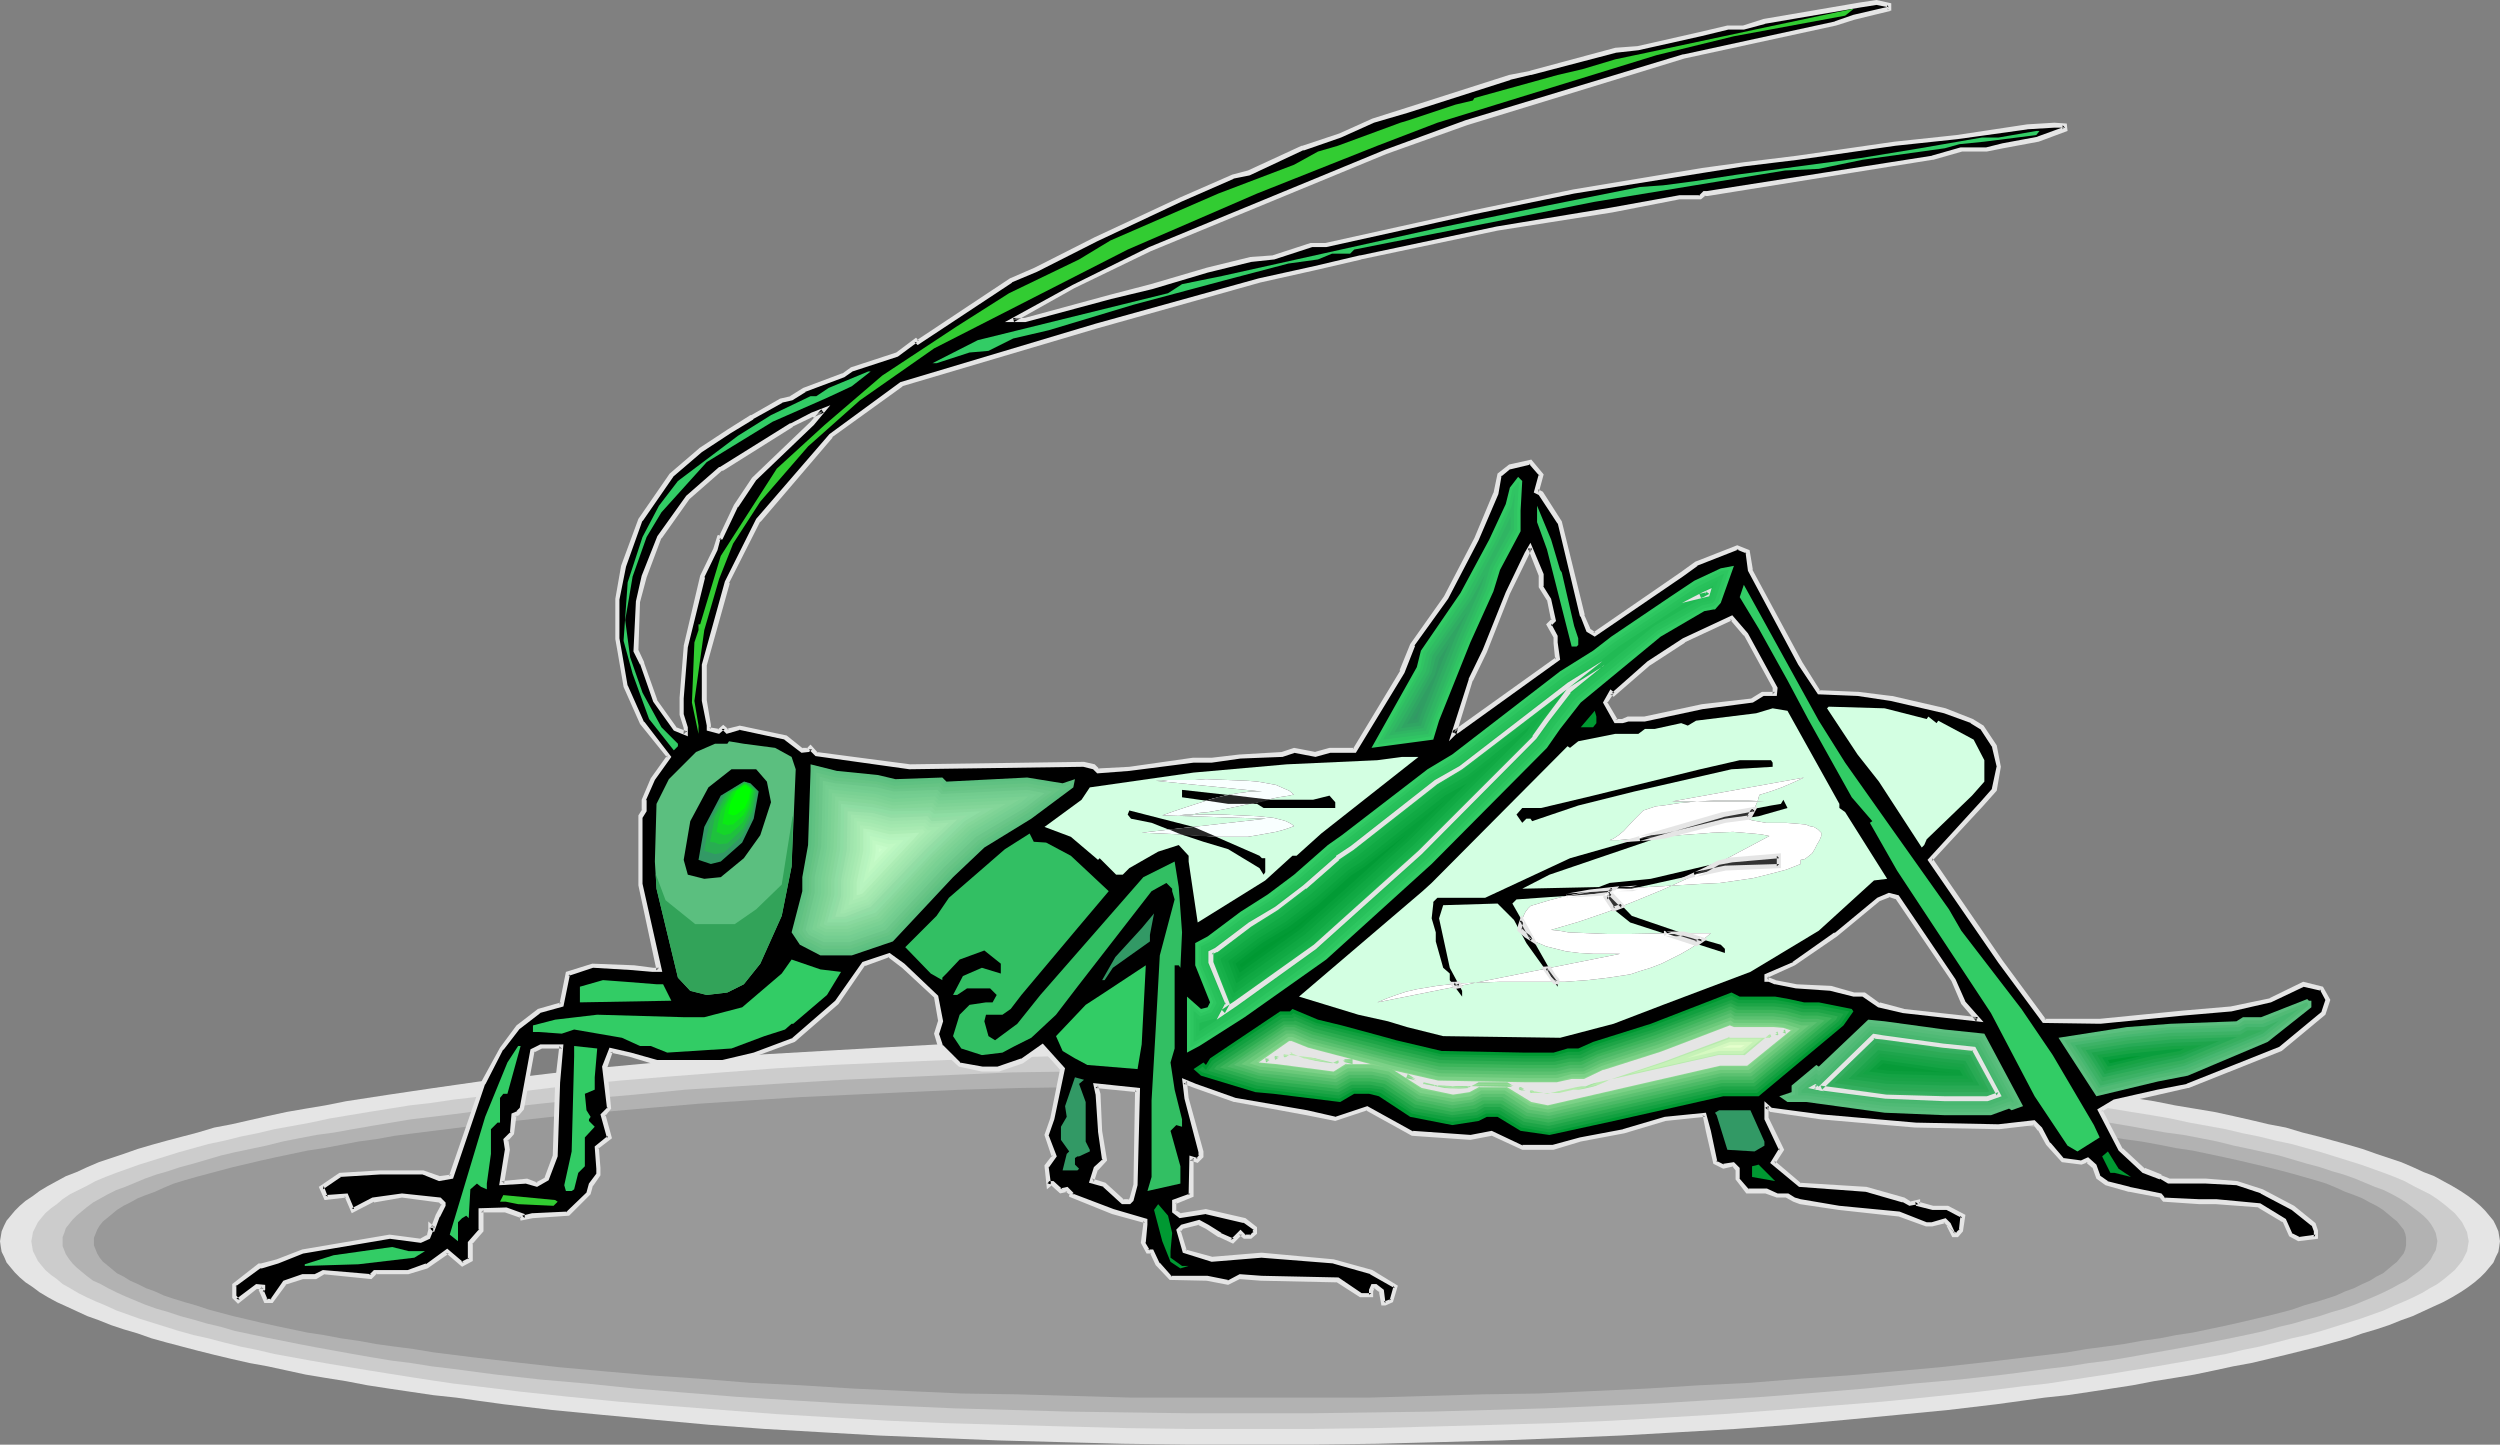 <?xml version="1.0" encoding="UTF-8" standalone="no"?>
<svg
   version="1.0"
   width="129.766mm"
   height="74.987mm"
   id="svg165"
   sodipodi:docname="Grasshopper 10.wmf"
   xmlns:inkscape="http://www.inkscape.org/namespaces/inkscape"
   xmlns:sodipodi="http://sodipodi.sourceforge.net/DTD/sodipodi-0.dtd"
   xmlns="http://www.w3.org/2000/svg"
   xmlns:svg="http://www.w3.org/2000/svg">
  <rect width="100%" height="100%" fill="#808080" stroke="none"/>
  <sodipodi:namedview
     id="namedview165"
     pagecolor="#ffffff"
     bordercolor="#000000"
     borderopacity="0.25"
     inkscape:showpageshadow="2"
     inkscape:pageopacity="0.0"
     inkscape:pagecheckerboard="0"
     inkscape:deskcolor="#d1d1d1"
     inkscape:document-units="mm" />
  <defs
     id="defs1">
    <pattern
       id="WMFhbasepattern"
       patternUnits="userSpaceOnUse"
       width="6"
       height="6"
       x="0"
       y="0" />
  </defs>
  <path
     style="fill:#e5e5e5;fill-opacity:1;fill-rule:evenodd;stroke:none"
     d="m 245.147,203.755 h 12.605 l 12.443,0.162 12.282,0.162 11.958,0.485 11.958,0.323 11.635,0.646 11.312,0.646 11.15,0.646 10.827,0.808 10.666,0.808 10.181,0.97 10.019,1.131 9.534,1.131 4.686,0.485 4.686,0.646 4.525,0.646 4.363,0.646 4.202,0.646 4.202,0.646 4.202,0.646 4.04,0.808 3.878,0.646 3.878,0.646 3.717,0.808 3.555,0.808 3.394,0.808 3.394,0.646 3.232,0.969 3.232,0.808 2.909,0.808 2.909,0.808 2.747,0.808 2.747,0.969 2.424,0.808 2.424,0.808 2.262,0.969 2.101,0.97 2.101,0.808 1.778,0.969 1.778,0.97 1.616,0.969 1.454,0.969 1.293,0.97 1.131,0.969 0.97,0.97 0.808,0.969 0.808,0.969 0.485,0.97 0.485,1.131 0.162,0.97 0.162,0.969 -0.162,1.131 -0.162,0.969 -0.485,0.97 -0.485,1.131 -0.808,0.97 -0.808,0.969 -0.97,0.97 -1.131,0.969 -1.293,0.969 -1.454,0.97 -1.616,0.969 -1.778,0.97 -1.778,0.808 -2.101,0.969 -2.101,0.97 -2.262,0.808 -2.424,0.969 -2.424,0.808 -2.747,0.808 -2.747,0.969 -2.909,0.808 -2.909,0.808 -3.232,0.808 -3.232,0.808 -3.394,0.808 -3.394,0.808 -3.555,0.646 -3.717,0.808 -3.878,0.808 -3.878,0.646 -4.04,0.646 -4.202,0.808 -4.202,0.646 -4.202,0.646 -4.363,0.646 -4.525,0.485 -4.686,0.646 -4.686,0.646 -9.534,1.131 -10.019,0.97 -10.181,0.969 -10.666,0.97 -10.827,0.808 -11.15,0.646 -11.312,0.646 -11.635,0.485 -11.958,0.485 -11.958,0.323 -12.282,0.323 -12.443,0.162 h -12.605 -12.605 l -12.282,-0.162 -12.282,-0.323 -11.958,-0.323 -11.958,-0.485 -11.635,-0.485 -11.312,-0.646 -11.15,-0.646 -10.827,-0.808 -10.504,-0.97 -10.342,-0.969 -10.019,-0.97 -9.534,-1.131 -4.686,-0.646 -4.525,-0.646 -4.525,-0.485 -8.726,-1.293 -4.202,-0.646 -4.202,-0.808 -4.04,-0.646 -3.878,-0.646 -3.717,-0.808 -3.717,-0.808 -3.555,-0.646 -3.555,-0.808 -3.394,-0.808 -3.232,-0.808 -3.07,-0.808 -3.07,-0.808 -2.909,-0.808 -2.747,-0.969 -2.747,-0.808 -2.424,-0.808 -2.424,-0.969 -2.262,-0.808 -2.101,-0.97 -2.101,-0.969 -1.778,-0.808 -1.778,-0.97 -1.616,-0.969 -1.293,-0.97 -1.454,-0.969 -1.131,-0.969 -0.97,-0.97 -0.808,-0.969 -0.808,-0.97 -0.485,-1.131 -0.485,-0.97 L 0.162,244.636 0,243.505 l 0.162,-0.969 0.162,-0.97 0.485,-1.131 0.485,-0.97 0.808,-0.969 0.808,-0.969 0.97,-0.97 1.131,-0.969 1.454,-0.97 1.293,-0.969 1.616,-0.969 1.778,-0.97 1.778,-0.969 2.101,-0.808 2.101,-0.97 2.262,-0.969 2.424,-0.808 2.424,-0.808 2.747,-0.969 2.747,-0.808 2.909,-0.808 3.07,-0.808 3.07,-0.808 3.232,-0.969 3.394,-0.646 3.555,-0.808 3.555,-0.808 3.717,-0.808 3.717,-0.646 3.878,-0.646 4.04,-0.808 4.202,-0.646 4.202,-0.646 4.363,-0.646 4.363,-0.646 4.525,-0.646 4.525,-0.646 4.686,-0.485 9.534,-1.131 10.019,-1.131 10.342,-0.97 10.504,-0.808 10.827,-0.808 11.15,-0.646 11.312,-0.646 11.635,-0.646 11.958,-0.323 11.958,-0.485 12.282,-0.162 12.282,-0.162 z"
     id="path1" />
  <path
     style="fill:#cccccc;fill-opacity:1;fill-rule:evenodd;stroke:none"
     d="m 245.147,206.825 h 12.282 l 12.12,0.162 11.958,0.162 11.797,0.323 11.474,0.485 11.474,0.485 10.989,0.485 10.827,0.646 10.666,0.808 10.181,0.808 10.181,0.808 9.696,0.97 9.211,1.131 9.05,1.131 4.525,0.485 4.202,0.646 4.202,0.485 4.202,0.646 3.878,0.646 4.04,0.646 3.717,0.646 3.717,0.808 3.555,0.646 3.555,0.646 3.394,0.808 3.232,0.646 3.232,0.808 3.07,0.646 2.909,0.808 2.909,0.808 2.586,0.808 2.586,0.808 2.586,0.808 2.262,0.808 2.262,0.808 2.101,0.808 1.939,0.808 1.778,0.97 1.616,0.808 1.616,0.808 1.454,0.969 1.293,0.97 0.97,0.808 1.131,0.969 0.808,0.97 0.646,0.808 0.485,0.969 0.485,0.97 0.162,0.969 0.162,0.808 -0.162,0.97 -0.162,0.969 -0.485,0.97 -0.485,0.969 -0.646,0.808 -0.808,0.97 -1.131,0.969 -0.97,0.808 -1.293,0.97 -1.454,0.808 -1.616,0.969 -1.616,0.808 -1.778,0.808 -1.939,0.808 -2.101,0.969 -2.262,0.808 -2.262,0.808 -2.586,0.808 -2.586,0.808 -2.586,0.808 -2.909,0.808 -2.909,0.646 -3.07,0.808 -3.232,0.808 -3.232,0.646 -3.394,0.808 -3.555,0.646 -3.555,0.646 -3.717,0.646 -3.717,0.646 -4.04,0.646 -3.878,0.646 -4.202,0.646 -4.202,0.646 -4.202,0.646 -4.525,0.485 -9.05,1.131 -9.211,0.97 -9.696,0.969 -10.181,0.808 -10.181,0.808 -10.666,0.808 -10.827,0.646 -10.989,0.646 -11.474,0.485 -11.474,0.323 -11.797,0.323 -11.958,0.323 -12.12,0.162 h -12.282 -12.282 l -11.958,-0.162 -11.958,-0.323 -11.797,-0.323 -11.474,-0.323 -11.474,-0.485 -10.989,-0.646 -10.827,-0.646 -10.666,-0.808 -10.342,-0.808 -9.858,-0.808 -9.858,-0.969 -9.211,-0.97 -9.211,-1.131 -4.202,-0.485 -4.363,-0.646 -4.202,-0.646 -4.04,-0.646 -4.04,-0.646 -3.878,-0.646 -3.878,-0.646 -3.717,-0.646 -3.555,-0.646 -3.555,-0.646 -3.394,-0.808 -3.232,-0.646 -3.232,-0.808 -3.07,-0.808 -2.909,-0.646 -2.909,-0.808 -2.586,-0.808 -2.586,-0.808 -2.586,-0.808 -2.262,-0.808 -2.262,-0.808 -2.101,-0.969 -1.939,-0.808 -1.778,-0.808 -1.616,-0.808 -1.616,-0.969 -1.454,-0.808 -1.131,-0.97 -1.131,-0.808 -1.131,-0.969 -0.808,-0.97 -0.646,-0.808 -0.485,-0.969 -0.485,-0.97 -0.162,-0.969 -0.162,-0.97 0.162,-0.808 0.162,-0.969 0.485,-0.97 0.485,-0.969 0.646,-0.808 0.808,-0.97 1.131,-0.969 1.131,-0.808 1.131,-0.97 1.454,-0.969 1.616,-0.808 1.616,-0.808 1.778,-0.97 1.939,-0.808 2.101,-0.808 2.262,-0.808 2.262,-0.808 2.586,-0.808 2.586,-0.808 2.586,-0.808 2.909,-0.808 2.909,-0.808 3.07,-0.646 3.232,-0.808 3.232,-0.646 3.394,-0.808 3.555,-0.646 3.555,-0.646 3.717,-0.808 3.878,-0.646 3.878,-0.646 4.04,-0.646 4.04,-0.646 4.202,-0.485 4.363,-0.646 4.202,-0.485 9.211,-1.131 9.211,-1.131 9.858,-0.97 9.858,-0.808 10.342,-0.808 10.666,-0.808 10.827,-0.646 10.989,-0.485 11.474,-0.485 11.474,-0.485 11.797,-0.323 11.958,-0.162 11.958,-0.162 z"
     id="path2" />
  <path
     style="fill:#b2b2b2;fill-opacity:1;fill-rule:evenodd;stroke:none"
     d="m 245.147,209.734 11.958,0.162 h 11.797 l 11.635,0.323 11.474,0.162 11.312,0.485 10.989,0.485 10.827,0.485 10.504,0.646 10.342,0.646 10.181,0.646 9.696,0.969 9.373,0.808 9.211,0.969 8.726,0.969 8.565,1.131 4.04,0.485 4.04,0.485 3.878,0.646 3.878,0.646 3.555,0.646 3.717,0.646 3.555,0.485 3.394,0.646 3.232,0.646 3.232,0.808 3.07,0.646 2.909,0.646 2.909,0.646 2.747,0.808 2.747,0.808 2.424,0.646 2.424,0.808 2.262,0.646 2.262,0.808 1.939,0.808 1.939,0.808 1.778,0.646 1.616,0.808 1.454,0.808 1.293,0.808 1.293,0.97 1.131,0.808 0.97,0.808 0.808,0.808 0.646,0.808 0.485,0.808 0.485,0.969 0.162,0.808 0.162,0.808 -0.162,0.97 -0.162,0.808 -0.485,0.808 -0.485,0.969 -0.646,0.808 -0.808,0.808 -0.97,0.808 -1.131,0.808 -1.293,0.97 -1.293,0.646 -1.454,0.808 -1.616,0.808 -1.778,0.808 -1.939,0.808 -1.939,0.808 -2.262,0.808 -2.262,0.646 -2.424,0.808 -2.424,0.646 -2.747,0.808 -2.747,0.646 -2.909,0.808 -2.909,0.646 -3.07,0.646 -3.232,0.646 -3.232,0.646 -3.394,0.646 -3.555,0.646 -3.717,0.646 -3.555,0.646 -3.878,0.646 -3.878,0.485 -4.04,0.646 -4.04,0.485 -8.565,1.131 -8.726,0.97 -9.211,0.808 -9.373,0.969 -9.696,0.808 -10.181,0.808 -10.342,0.646 -10.504,0.646 -10.827,0.485 -10.989,0.485 -11.312,0.323 -11.474,0.323 -11.635,0.162 -11.797,0.162 h -11.958 -11.958 l -11.635,-0.162 -11.635,-0.162 -11.474,-0.323 -11.312,-0.323 -10.989,-0.485 -10.827,-0.485 -10.666,-0.646 -10.181,-0.646 -10.019,-0.808 -9.858,-0.808 -9.373,-0.969 -9.211,-0.808 -8.726,-0.97 -8.565,-1.131 -4.04,-0.485 -4.04,-0.646 -3.878,-0.485 -3.878,-0.646 -3.717,-0.646 -3.555,-0.646 -3.555,-0.646 -3.394,-0.646 -3.232,-0.646 -3.232,-0.646 -3.07,-0.646 -3.07,-0.646 -2.747,-0.808 -2.747,-0.646 -2.747,-0.808 -2.424,-0.646 -2.424,-0.808 -2.262,-0.646 -2.262,-0.808 -1.939,-0.808 -1.939,-0.808 -1.778,-0.808 -1.616,-0.808 -1.454,-0.808 -1.454,-0.646 -1.293,-0.97 -0.97,-0.808 -0.97,-0.808 -0.808,-0.808 -0.646,-0.808 -0.646,-0.969 -0.323,-0.808 -0.323,-0.808 v -0.97 -0.808 l 0.323,-0.808 0.323,-0.969 0.646,-0.808 0.646,-0.808 0.808,-0.808 0.97,-0.808 0.97,-0.808 1.293,-0.97 1.454,-0.808 1.454,-0.808 1.616,-0.808 1.778,-0.646 1.939,-0.808 1.939,-0.808 2.262,-0.808 2.262,-0.646 2.424,-0.808 2.424,-0.646 2.747,-0.808 2.747,-0.808 2.747,-0.646 3.07,-0.646 3.07,-0.646 3.232,-0.808 3.232,-0.646 3.394,-0.646 3.555,-0.485 3.555,-0.646 3.717,-0.646 3.878,-0.646 3.878,-0.646 4.04,-0.485 4.04,-0.485 8.565,-1.131 8.726,-0.969 9.211,-0.969 9.373,-0.808 9.858,-0.969 10.019,-0.646 10.181,-0.646 10.666,-0.646 10.827,-0.485 10.989,-0.485 11.312,-0.485 11.474,-0.162 11.635,-0.323 h 11.635 z"
     id="path3" />
  <path
     style="fill:#999999;fill-opacity:1;fill-rule:evenodd;stroke:none"
     d="m 245.147,212.804 11.635,0.162 h 11.635 l 11.312,0.323 11.15,0.162 10.989,0.323 10.666,0.485 10.504,0.485 10.342,0.485 10.019,0.646 9.858,0.646 9.373,0.808 9.211,0.808 8.888,0.808 8.726,0.969 8.08,0.969 8.08,0.97 3.717,0.485 3.717,0.485 3.555,0.646 3.555,0.485 3.555,0.646 3.232,0.646 3.232,0.485 3.07,0.646 3.07,0.646 2.909,0.646 2.747,0.646 2.747,0.646 2.586,0.646 2.424,0.646 2.262,0.646 2.262,0.646 2.101,0.646 1.939,0.808 1.778,0.808 1.778,0.646 1.616,0.646 1.454,0.808 1.293,0.646 1.293,0.808 0.97,0.808 0.97,0.808 0.808,0.646 0.646,0.808 0.646,0.808 0.323,0.808 0.162,0.808 v 0.646 0.808 l -0.162,0.808 -0.323,0.808 -0.646,0.808 -0.646,0.808 -0.808,0.646 -0.97,0.808 -0.97,0.808 -1.293,0.646 -1.293,0.808 -1.454,0.646 -1.616,0.808 -1.778,0.646 -1.778,0.808 -1.939,0.646 -2.101,0.646 -2.262,0.646 -2.262,0.808 -2.424,0.646 -2.586,0.646 -2.747,0.646 -2.747,0.646 -2.909,0.646 -3.07,0.646 -3.07,0.646 -3.232,0.485 -3.232,0.646 -3.555,0.485 -3.555,0.646 -3.555,0.485 -3.717,0.485 -3.717,0.646 -8.08,0.969 -8.08,0.97 -8.726,0.969 -8.888,0.808 -9.211,0.808 -9.373,0.646 -9.858,0.808 -10.019,0.485 -10.342,0.646 -10.504,0.485 -10.666,0.485 -10.989,0.162 -11.15,0.323 -11.312,0.323 h -11.635 -11.635 -11.635 -11.474 l -11.312,-0.323 -11.15,-0.323 -10.827,-0.162 -10.827,-0.485 -10.504,-0.485 -10.342,-0.646 -10.019,-0.485 -9.858,-0.808 -9.534,-0.646 -9.211,-0.808 -8.888,-0.808 -8.565,-0.969 -8.242,-0.97 -7.757,-0.969 -3.878,-0.646 -3.717,-0.485 -3.555,-0.485 -3.555,-0.646 -3.394,-0.485 -3.394,-0.646 -3.232,-0.485 -3.07,-0.646 -3.07,-0.646 -2.909,-0.646 -2.747,-0.646 -2.747,-0.646 -2.424,-0.646 -2.424,-0.646 -2.424,-0.808 -2.262,-0.646 -2.101,-0.646 -1.939,-0.646 -1.778,-0.808 -1.778,-0.646 -1.616,-0.808 -1.454,-0.646 -1.293,-0.808 -1.293,-0.646 -0.97,-0.808 -0.97,-0.808 -0.808,-0.646 -0.646,-0.808 -0.485,-0.808 -0.323,-0.808 -0.323,-0.808 v -0.808 -0.646 l 0.323,-0.808 0.323,-0.808 0.485,-0.808 0.646,-0.808 0.808,-0.646 0.97,-0.808 0.97,-0.808 1.293,-0.808 1.293,-0.646 1.454,-0.808 1.616,-0.646 1.778,-0.646 1.778,-0.808 1.939,-0.808 2.101,-0.646 2.262,-0.646 2.424,-0.646 2.424,-0.646 2.424,-0.646 2.747,-0.646 2.747,-0.646 2.909,-0.646 3.07,-0.646 3.07,-0.646 3.232,-0.485 3.394,-0.646 3.394,-0.646 3.555,-0.485 3.555,-0.646 3.717,-0.485 3.878,-0.485 7.757,-0.97 8.242,-0.969 8.565,-0.969 8.888,-0.808 9.211,-0.808 9.534,-0.808 9.858,-0.646 10.019,-0.646 10.342,-0.485 10.504,-0.485 10.827,-0.485 10.827,-0.323 11.15,-0.162 11.312,-0.323 h 11.474 z"
     id="path4" />
  <path
     style="fill:#000000;fill-opacity:1;fill-rule:evenodd;stroke:none"
     d="m 302.353,115.047 v -2.424 l -2.101,-5.171 -0.808,1.131 -3.717,7.756 -4.363,11.311 -2.909,5.817 -3.232,10.503 0.323,-0.485 20.038,-14.219 -0.323,-3.232 v -1.131 l -1.293,-2.424 0.808,-0.808 -0.808,-4.04 z m 68.195,-113.269 -6.949,1.616 -3.555,1.293 -29.734,6.463 -42.662,12.927 -15.837,5.655 -46.218,19.228 -15.029,7.271 -11.797,6.463 h 2.424 l 16.645,-4.363 8.08,-2.101 10.989,-3.232 8.565,-2.101 4.363,-0.323 7.434,-2.424 h 2.909 l 18.099,-4.201 10.989,-2.262 19.554,-4.201 25.21,-4.04 8.08,-1.131 10.666,-1.293 19.069,-2.747 12.12,-1.293 13.736,-2.101 5.333,-0.323 h 2.101 v 0.808 l -5.333,1.939 -6.787,1.293 -3.394,0.808 h -4.848 l -5.656,1.616 -44.278,6.948 h -0.485 l -0.808,0.646 h -4.04 l -13.413,2.585 -22.301,3.555 -26.826,5.817 -8.888,1.939 -10.989,2.424 -31.997,9.049 -12.282,3.555 -26.018,7.756 -13.736,10.18 -14.221,16.643 -6.141,12.119 -4.525,16.158 v 7.11 l 0.808,4.847 v 0.646 l 2.101,0.485 0.808,-0.808 0.808,0.808 2.424,-0.808 8.888,2.101 3.394,2.424 h 1.131 l 0.485,-0.485 1.131,1.293 5.818,0.808 12.443,1.616 34.259,-0.485 1.939,0.485 0.808,0.808 6.141,-0.323 12.605,-1.777 h 3.555 l 5.656,-0.646 8.242,-0.485 2.262,-0.808 4.202,0.808 2.747,-0.808 h 4.848 l 9.373,-15.512 2.101,-5.171 6.464,-9.372 6.141,-11.311 3.717,-9.049 0.808,-3.555 1.939,-1.616 4.04,-0.969 2.101,2.585 -0.808,3.232 0.808,0.323 3.717,5.655 4.363,18.42 1.131,2.747 1.293,0.808 16.968,-11.796 2.909,-1.939 8.08,-3.232 2.101,0.808 0.485,3.555 9.696,18.259 3.717,5.817 7.595,0.323 6.626,0.808 10.504,2.424 5.333,1.939 1.939,1.293 2.424,3.716 0.808,4.04 -0.808,4.524 -2.424,2.747 -10.181,10.988 13.898,20.036 8.403,11.634 h 10.989 l 16.322,-1.616 9.373,-0.808 7.757,-1.616 6.464,-3.232 3.717,0.808 1.131,2.424 -0.808,2.424 -8.565,6.948 -18.099,7.271 -5.818,1.293 -8.565,1.939 -2.909,1.616 4.202,7.756 4.525,4.04 3.232,1.293 1.616,0.808 h 7.272 l 5.979,0.485 4.848,1.454 6.141,3.393 4.202,3.232 0.323,1.131 v 1.293 l -3.232,0.323 -1.616,-0.808 -1.293,-2.747 -4.848,-2.908 -8.565,-0.808 h -3.232 l -6.949,-0.323 -0.646,-0.97 -6.141,-1.131 -4.525,-1.131 -1.616,-1.293 -0.808,-2.101 -1.293,-1.131 -1.131,0.323 -3.717,-0.323 -2.747,-3.232 -1.778,-2.908 -0.97,-1.293 -7.11,0.808 -16.16,-0.323 -18.746,-1.616 -9.696,-1.293 -0.808,-0.808 v 2.585 l 2.747,5.979 -1.616,2.424 5.333,4.524 12.928,0.808 7.434,2.101 1.131,0.808 1.616,-0.485 v 0.485 l 2.909,0.808 h 2.909 l 3.07,1.454 -0.323,2.908 -0.808,0.808 h -0.808 l -0.808,-1.939 -0.808,-0.808 -2.424,0.808 h -1.131 l -5.494,-2.101 -11.635,-1.131 -7.757,-1.293 -1.131,-0.323 -1.293,-0.97 h -2.101 l -1.939,-0.808 h -3.717 l -2.101,-2.424 v -1.939 l -0.646,-0.808 -2.101,0.323 -1.616,-0.808 -1.293,-6.14 -0.808,-3.07 -7.595,0.808 -8.242,2.262 -8.403,1.777 -5.333,1.454 h -6.141 l -5.979,-2.747 -4.202,0.808 -11.312,-0.808 -9.05,-4.847 -6.141,2.101 -5.494,-1.293 -14.221,-2.424 -7.757,-2.908 -2.101,-0.808 0.485,3.232 2.747,10.503 v 0.969 l -0.646,0.808 -1.293,-0.485 v 7.271 l -3.232,1.293 v 1.939 l 1.131,0.808 5.01,-0.808 7.595,1.777 2.101,1.616 v 0.808 l -0.808,0.808 h -1.293 l -0.808,-0.808 -1.616,1.616 -2.424,-1.293 -2.424,-1.616 -1.616,-0.808 -3.394,0.808 -0.646,0.808 1.131,4.04 5.333,1.616 9.858,-0.808 14.059,1.293 7.434,1.939 4.848,2.908 -0.808,2.908 -1.293,0.323 h -0.323 l -0.485,-2.424 -1.131,-0.808 h -0.485 l -0.323,0.808 v 0.808 h -2.101 l -4.525,-2.908 -14.867,-0.323 -4.202,-0.323 -2.424,1.131 -4.04,-0.808 h -7.272 l -2.424,-2.747 -1.293,-2.585 h -0.808 l -0.808,-1.616 0.485,-3.555 v -0.808 l -6.464,-1.777 -8.242,-3.232 v -0.323 l -0.808,-0.808 -1.131,0.323 -1.616,-1.454 h -0.485 l -0.323,0.323 -0.485,-3.716 1.616,-1.939 -1.616,-4.201 1.293,-3.07 1.939,-9.857 -4.04,-4.524 -4.04,2.908 -4.525,1.616 h -3.232 l -4.363,-0.808 -3.717,-3.716 -0.808,-2.424 0.808,-2.424 -0.808,-4.847 -6.626,-6.14 -2.747,-1.939 -4.848,1.616 -5.333,7.594 -8.565,7.433 -7.757,2.908 -5.979,1.454 h -13.09 l -5.171,-1.454 -3.717,-0.808 -1.293,3.07 0.97,8.241 -1.293,1.293 1.293,4.363 -2.424,1.939 0.323,4.201 v 1.131 l -1.616,2.101 -0.323,1.616 -4.202,4.04 -6.787,0.323 -2.101,0.485 v -0.485 l -3.232,-1.131 h -4.848 v 4.04 l -2.101,2.424 v 3.232 l -1.616,0.97 -2.909,-2.585 -4.04,2.908 -3.555,1.131 h -6.464 l -0.97,0.969 -9.211,-0.969 -1.616,0.969 h -2.586 l -3.555,1.131 -2.424,3.716 h -1.131 l -0.97,-2.101 0.485,-0.323 v -0.485 h -1.293 l -3.717,2.908 -0.646,-0.808 v -2.424 l 4.848,-3.716 h 0.323 l 3.232,-0.808 4.848,-2.101 17.13,-2.747 6.141,0.808 1.454,-0.808 0.485,-1.293 v -0.808 l 0.485,0.485 0.808,-2.585 1.293,-1.939 v -0.323 l -0.808,-0.808 -7.434,-0.97 -5.656,0.97 -4.04,1.939 -1.293,-2.908 -4.04,0.485 -0.808,-2.101 3.555,-2.424 7.918,-0.323 h 8.403 l 3.394,1.131 2.262,-0.323 6.302,-18.259 3.555,-6.948 3.232,-4.201 4.04,-3.07 4.525,-1.293 1.131,-6.14 5.01,-1.616 8.08,0.485 3.717,0.323 h 1.131 l -3.717,-16.643 v -13.411 l 0.808,-1.131 v -2.101 l 1.778,-4.04 3.07,-4.363 -5.171,-6.625 -3.394,-7.271 -1.131,-6.625 -0.323,-2.747 v -7.594 l 1.131,-6.625 3.232,-8.887 6.141,-8.887 5.656,-4.847 5.656,-3.716 4.525,-2.908 5.818,-3.232 1.939,-0.485 2.424,-1.616 7.757,-2.747 1.616,-1.293 8.888,-2.747 3.717,-2.908 0.323,0.485 8.565,-5.655 9.696,-6.625 4.848,-1.939 11.958,-6.14 16.483,-7.756 10.181,-4.363 3.232,-0.808 10.504,-4.847 7.434,-2.585 6.464,-2.908 6.626,-1.939 20.2,-6.463 4.04,-0.808 16.645,-4.524 4.525,-0.323 12.12,-2.747 5.333,-1.454 h 3.232 l 4.04,-1.131 18.746,-3.232 3.232,-0.485 2.424,0.485 z M 383.153,192.283 l -10.989,-16.158 -1.616,-0.646 -1.939,0.97 -8.565,6.948 -8.08,5.655 -5.333,2.424 v 0.808 h 0.323 l 1.293,0.323 4.04,0.97 6.949,0.323 4.363,1.293 h 2.101 l 2.909,1.939 4.848,1.293 14.544,1.616 -2.909,-3.393 z m -160.469,40.234 0.485,-18.744 -8.08,-0.808 0.323,1.616 0.323,7.271 0.97,5.817 -1.616,1.616 -0.97,2.424 2.586,0.808 3.555,3.232 h 1.293 l 0.323,-0.323 z m -113.281,-20.359 0.808,-6.948 h -4.04 l -1.616,0.969 -2.101,11.311 -0.808,0.808 -0.808,0.485 -0.323,3.555 -1.293,1.293 0.323,1.939 -1.131,6.625 4.848,-0.485 1.939,0.808 2.101,-1.293 1.616,-4.363 z m 38.461,-118.117 11.474,-10.988 2.101,-2.424 -2.101,0.808 -4.04,1.939 -13.898,8.564 -6.464,5.655 -5.656,7.756 -2.909,7.756 -1.131,4.847 -0.485,9.695 1.293,2.424 2.424,7.433 4.04,5.494 2.101,0.97 v -1.293 l -0.808,-2.424 v -3.232 l 0.808,-10.18 3.232,-13.735 2.424,-5.332 0.808,-2.424 h 0.323 l 2.909,-6.14 z m 200.384,40.88 -5.818,-10.503 -2.747,-3.232 -9.373,4.524 -6.787,4.363 -6.949,6.14 -0.485,-0.323 -1.131,1.939 1.939,3.555 h 1.293 l 1.131,-0.323 h 3.394 l 11.312,-2.424 9.696,-1.131 2.101,-1.293 h 2.424 z"
     id="path5" />
  <path
     style="fill:#e5e5e5;fill-opacity:1;fill-rule:evenodd;stroke:none"
     d="m 302.676,114.885 0.162,0.162 v -2.424 l -2.586,-6.14 -1.131,1.939 v 0 l -3.717,7.756 v 0 l -4.525,11.311 v 0 l -2.747,5.655 v 0.162 l -3.878,12.119 1.616,-1.616 v 0.162 l 20.2,-14.542 -0.485,-3.393 v 0 -1.293 l -1.293,-2.424 v 0.485 l 0.97,-0.97 -0.97,-4.363 -1.616,-2.585 -0.808,0.323 1.616,2.585 v -0.162 l 0.808,4.04 0.162,-0.323 -1.131,1.131 1.454,2.585 v -0.162 1.131 0.162 l 0.323,3.232 0.162,-0.485 -19.877,14.219 h -0.162 l -0.323,0.485 0.808,0.323 3.232,-10.503 v 0.162 l 2.747,-5.655 v 0 l 4.525,-11.472 v 0 l 3.717,-7.594 v 0 l 0.646,-1.293 h -0.808 l 2.101,5.332 v -0.323 2.585 z"
     id="path6" />
  <path
     style="fill:#e5e5e5;fill-opacity:1;fill-rule:evenodd;stroke:none"
     d="m 370.225,1.777 0.323,-0.485 -6.949,1.616 -3.717,1.293 h 0.162 l -29.734,6.463 h -0.162 l -42.662,12.927 -15.837,5.817 v 0 l -46.218,19.067 -15.029,7.433 -13.251,7.271 h 4.04 l 16.806,-4.524 8.08,-1.939 10.827,-3.232 8.565,-2.101 v 0 l 4.525,-0.485 7.434,-2.424 h -0.162 2.909 l 18.261,-4.04 v 0 l 10.827,-2.424 19.554,-4.04 25.21,-4.04 8.08,-1.293 10.666,-1.293 19.069,-2.747 12.12,-1.293 13.898,-1.939 h -0.162 l 5.333,-0.323 h 2.101 l -0.485,-0.485 v 0.808 l 0.323,-0.485 -5.333,1.939 h 0.162 l -6.949,1.293 v 0 l -3.232,0.808 v 0 h -5.01 l -5.656,1.616 h 0.162 l -44.278,6.948 v 0 h -0.646 l -0.97,0.969 0.323,-0.162 h -4.04 l -13.413,2.424 -22.462,3.716 -26.664,5.655 h -0.162 l -8.888,2.101 -10.989,2.424 -31.997,8.887 -38.299,11.472 -13.898,10.18 -14.382,16.643 -6.141,12.28 -4.525,16.32 v 7.11 l 0.97,4.847 v 0 0.97 l 2.424,0.646 1.131,-0.97 h -0.646 l 0.97,0.97 2.747,-0.808 h -0.323 l 9.05,1.939 h -0.162 l 3.394,2.585 1.454,-0.162 0.646,-0.485 h -0.646 l 1.293,1.293 18.422,2.585 v 0 l 34.259,-0.485 h -0.162 l 1.939,0.485 -0.162,-0.162 0.97,0.97 6.302,-0.485 v 0 l 12.605,-1.616 v 0 h 3.555 l 5.656,-0.808 v 0 l 8.242,-0.323 2.424,-0.808 h -0.162 l 4.202,0.808 2.909,-0.808 h -0.162 5.171 l 9.534,-15.673 2.101,-5.332 h -0.162 l 6.626,-9.21 v 0 l 5.979,-11.472 3.878,-9.049 0.646,-3.716 -0.162,0.323 1.939,-1.616 -0.162,0.162 4.04,-0.969 -0.323,-0.162 2.101,2.424 -0.162,-0.323 -0.97,3.555 1.293,0.646 -0.323,-0.162 3.717,5.655 v -0.162 l 4.363,18.259 0.162,0.162 1.131,2.908 1.616,0.97 17.291,-11.796 2.909,-2.101 h -0.162 l 8.242,-3.232 h -0.485 l 1.939,0.808 -0.162,-0.323 0.485,3.716 9.858,18.42 v 0 l 3.878,5.817 7.757,0.323 v 0 l 6.464,0.969 v 0 l 10.504,2.424 v 0 l 5.333,1.939 h -0.162 l 2.101,1.293 -0.162,-0.162 2.424,3.716 -0.162,-0.323 0.97,4.04 v -0.162 l -0.97,4.524 0.162,-0.162 -2.424,2.747 -10.342,11.311 13.898,20.198 8.726,11.796 11.15,0.162 h 0.162 l 16.322,-1.616 9.373,-0.808 7.757,-1.777 6.464,-3.07 h -0.162 l 3.555,0.808 -0.323,-0.323 1.293,2.424 -0.162,-0.323 -0.808,2.424 0.162,-0.162 -8.403,6.948 v 0 l -18.261,7.271 h 0.162 l -5.818,1.131 -8.565,1.939 -3.232,1.939 4.202,8.079 4.686,4.363 3.394,1.293 v -0.162 l 1.616,0.97 h 7.434 v 0 l 5.979,0.323 v 0 l 4.848,1.616 h -0.162 l 6.141,3.232 v 0 l 4.04,3.232 -0.162,-0.323 0.485,1.293 v -0.162 1.293 l 0.323,-0.485 -3.394,0.485 h 0.323 l -1.616,-0.808 0.162,0.162 -1.293,-2.908 -5.01,-3.07 -8.565,-0.808 h -3.394 l -6.949,-0.323 0.323,0.162 -0.808,-0.969 -6.302,-1.293 h 0.162 l -4.525,-1.131 h 0.162 l -1.616,-1.131 0.162,0.162 -0.808,-2.262 -1.616,-1.454 -1.454,0.646 h 0.162 l -3.555,-0.485 0.162,0.162 -2.747,-3.232 v 0.162 l -1.616,-3.07 -1.454,-1.454 -7.11,0.808 v 0 l -16.16,-0.323 v 0 l -18.584,-1.616 -9.696,-1.293 0.162,0.162 -1.616,-1.454 v 3.555 l 2.909,6.14 v -0.485 l -1.778,2.908 5.656,4.686 13.09,0.969 v 0 l 7.272,2.101 -0.162,-0.162 1.454,0.808 1.778,-0.323 -0.646,-0.485 0.162,0.808 3.232,0.808 h 2.909 -0.162 l 3.07,1.616 -0.323,-0.485 -0.323,2.908 0.162,-0.323 -0.808,0.808 0.323,-0.162 h -0.808 l 0.485,0.323 -1.616,-1.616 h -0.162 l 1.131,2.262 h 1.131 l 0.97,-1.131 0.485,-3.232 -3.394,-1.777 h -3.07 0.162 l -2.909,-0.808 0.323,0.485 v -0.97 l -2.101,0.485 h 0.323 l -1.293,-0.808 -7.434,-2.101 -13.09,-0.808 0.323,0.162 -5.333,-4.524 0.162,0.646 1.778,-2.747 -3.07,-6.302 v 0.323 -2.585 l -0.646,0.323 0.97,0.808 9.858,1.454 18.584,1.616 h 0.162 l 16.16,0.323 h 0.162 l 6.949,-0.808 -0.323,-0.162 0.97,1.293 v -0.162 l 1.616,2.908 3.07,3.393 3.878,0.485 1.293,-0.485 h -0.485 l 1.293,1.131 v -0.162 l 0.808,2.262 1.778,1.293 4.525,1.293 h 0.162 l 5.979,1.131 -0.162,-0.162 0.808,0.969 7.11,0.485 h 3.232 v 0 l 8.565,0.646 h -0.323 l 4.848,2.908 v -0.162 l 1.293,2.908 1.778,0.969 3.878,-0.485 v -1.616 l -0.485,-1.454 -4.202,-3.393 v 0 l -6.141,-3.232 -5.01,-1.616 -6.141,-0.485 v 0 h -7.272 0.162 l -1.616,-0.646 v -0.162 l -3.232,-1.293 v 0.162 l -4.363,-4.04 v 0.162 l -4.04,-7.756 -0.162,0.485 2.747,-1.616 v 0.162 l 8.565,-1.939 5.656,-1.293 h 0.162 l 18.261,-7.271 8.565,-7.11 0.97,-2.908 -1.454,-2.585 -3.878,-0.97 -6.626,3.232 h 0.162 l -7.757,1.616 -9.373,0.808 -16.322,1.616 v 0 h -10.989 l 0.485,0.162 -8.565,-11.634 -13.736,-20.036 -0.162,0.646 10.181,-10.988 2.586,-2.908 0.808,-4.686 -0.808,-4.201 -2.586,-3.878 -2.101,-1.293 -5.333,-2.101 v 0 l -10.504,-2.424 h -0.162 l -6.464,-0.808 h -0.162 l -7.595,-0.323 0.323,0.162 -3.555,-5.655 v 0 l -9.858,-18.259 0.162,0.162 -0.646,-3.878 -2.424,-0.969 -8.242,3.232 -2.909,2.101 -17.13,11.796 h 0.485 l -1.131,-0.808 0.162,0.162 -1.293,-2.908 0.162,0.162 -4.525,-18.42 -3.717,-5.817 -0.97,-0.485 0.162,0.646 0.97,-3.555 -2.424,-2.908 -4.363,0.969 -2.262,1.777 -0.808,3.878 v -0.162 l -3.717,8.887 -5.979,11.472 v 0 l -6.626,9.372 -2.101,5.171 h 0.162 l -9.373,15.512 0.323,-0.323 h -4.848 l -2.909,0.808 h 0.162 l -4.202,-0.808 -2.424,0.808 h 0.162 l -8.242,0.485 h -0.162 l -5.494,0.646 v 0 h -3.555 -0.162 l -12.443,1.777 v 0 l -6.141,0.323 0.323,0.162 -0.97,-0.97 -2.101,-0.485 -34.259,0.485 h 0.162 l -18.422,-2.424 0.323,0.162 -1.454,-1.616 -0.808,0.808 0.323,-0.162 h -1.131 l 0.162,0.162 -3.232,-2.585 -9.211,-1.939 -2.586,0.646 0.485,0.162 -1.131,-0.969 -1.131,0.969 0.323,-0.162 -1.939,-0.323 0.323,0.323 v -0.646 -0.162 l -0.808,-4.847 v 0.162 -7.11 0.162 l 4.525,-16.158 h -0.162 l 6.141,-12.119 v 0.162 l 14.221,-16.643 h -0.162 L 177.113,75.782 h -0.162 l 38.138,-11.311 32.158,-9.049 10.827,-2.424 9.05,-2.101 h -0.162 l 26.826,-5.655 22.462,-3.555 13.251,-2.585 v 0 h 4.202 l 0.97,-0.808 -0.323,0.162 h 0.485 0.162 l 44.117,-7.11 h 0.162 l 5.656,-1.616 h -0.162 5.01 l 3.232,-0.646 v 0 l 6.949,-1.293 5.656,-2.101 -0.162,-1.454 -2.424,-0.162 -5.333,0.323 v 0 l -13.898,2.101 -12.12,1.293 -19.069,2.747 -10.504,1.293 -8.242,1.131 -25.21,4.201 -19.392,4.04 -10.989,2.424 v 0 l -18.261,4.04 h 0.162 -3.07 l -7.434,2.424 h 0.162 l -4.525,0.323 v 0 l -8.565,2.101 -10.989,3.232 -8.08,2.101 -16.645,4.524 h 0.162 -2.424 l 0.162,0.808 11.797,-6.625 15.029,-7.271 46.218,-19.067 v 0 l 15.837,-5.655 42.662,-13.088 v 0 l 29.734,-6.463 v 0 l 3.555,-1.131 7.272,-1.777 z"
     id="path7" />
  <path
     style="fill:#e5e5e5;fill-opacity:1;fill-rule:evenodd;stroke:none"
     d="m 383.638,242.05 -0.97,-2.101 -0.97,-0.969 -2.747,0.808 h 0.162 -1.131 v 0 l -5.333,-2.101 -11.797,-1.131 -7.595,-1.293 v 0 l -1.131,-0.323 v 0 l -1.293,-0.808 h -2.262 0.162 l -2.101,-0.97 h -3.717 l 0.323,0.323 -2.101,-2.424 0.162,0.162 v -2.101 l -1.131,-1.131 -2.101,0.323 0.162,0.162 -1.616,-0.808 0.323,0.323 -1.293,-6.14 v 0 l -0.97,-3.555 -8.08,0.808 -8.242,2.424 h 0.162 l -8.565,1.616 v 0 l -5.333,1.454 h 0.162 -6.141 l 0.162,0.162 -6.141,-2.908 -4.202,0.808 h 0.162 l -11.474,-0.808 0.162,0.162 -9.05,-5.009 -6.302,2.101 h 0.162 l -5.656,-1.293 -14.059,-2.424 v 0 l -7.757,-2.747 v 0 l -2.747,-1.131 0.485,4.04 v 0 l 2.747,10.503 v -0.162 0.969 l 0.162,-0.323 -0.646,0.808 0.323,-0.162 -1.616,-0.485 -0.162,7.756 0.323,-0.323 -3.555,1.293 v 2.424 l 1.454,1.131 5.171,-0.808 h -0.162 l 7.595,1.777 -0.162,-0.162 2.262,1.616 -0.323,-0.323 v 0.808 l 0.162,-0.323 -0.808,0.808 0.323,-0.162 h -1.293 l 0.323,0.162 -1.131,-1.131 -1.939,1.939 0.646,-0.162 -2.586,-1.131 h 0.162 l -2.586,-1.616 v 0 l -1.778,-0.97 -3.555,0.97 -0.97,0.969 1.293,4.524 5.656,1.777 9.858,-0.808 h -0.162 l 14.221,1.131 h -0.162 l 7.434,2.101 h -0.162 l 4.848,2.747 -0.162,-0.485 -0.808,2.908 0.323,-0.323 -1.293,0.485 h 0.162 -0.323 l 0.323,0.323 -0.323,-2.585 -1.454,-1.131 h -0.97 l -0.485,1.131 v 0.97 l 0.485,-0.323 h -2.101 0.162 l -4.525,-3.07 -15.029,-0.323 v 0 l -4.363,-0.323 -2.424,1.293 0.162,-0.162 -4.04,-0.808 h -7.272 l 0.323,0.162 -2.424,-2.747 v 0.162 l -1.293,-2.747 h -1.131 l 0.485,0.162 -0.97,-1.616 0.162,0.162 0.323,-3.555 v 0 -1.131 l -6.626,-1.939 v 0 l -8.08,-3.07 0.162,0.323 v -0.485 l -1.131,-1.131 -1.454,0.323 0.485,0.162 -1.778,-1.616 h -0.808 l -0.485,0.485 0.808,0.162 -0.485,-3.555 v 0.323 l 1.616,-2.262 -1.616,-4.201 v 0.162 l 1.131,-3.232 v 0 l 2.101,-10.018 -4.363,-4.847 -4.363,3.07 0.162,-0.162 -4.686,1.616 h 0.162 -3.232 0.162 l -4.525,-0.808 0.323,0.162 -3.717,-3.716 0.162,0.323 -0.808,-2.424 v 0.162 l 0.808,-2.585 -0.97,-5.009 -6.626,-6.302 v 0 l -2.909,-2.101 -5.333,1.777 -5.333,7.594 v 0 l -8.565,7.433 0.323,-0.162 -7.757,2.908 -6.141,1.454 h 0.162 -13.09 0.162 l -5.171,-1.454 -4.202,-0.969 -1.454,3.716 0.97,8.241 0.162,-0.323 -1.454,1.454 1.293,4.686 0.162,-0.485 -2.586,2.101 0.323,4.363 v 0 1.131 -0.162 l -1.454,1.939 -0.485,1.777 0.162,-0.162 -4.202,4.04 0.323,-0.162 -6.787,0.323 h -0.162 l -1.939,0.485 0.485,0.485 v -0.808 l -3.555,-1.293 -5.494,0.162 v 4.363 l 0.162,-0.323 -2.262,2.585 v 3.393 l 0.323,-0.323 -1.616,0.808 0.485,0.162 -3.232,-2.747 -4.202,3.07 v -0.162 l -3.555,1.293 h 0.162 -6.787 l -0.97,0.969 0.485,-0.162 -9.534,-0.808 -1.616,0.808 h 0.162 -2.586 l -3.717,1.293 -2.586,3.716 0.323,-0.162 h -1.131 l 0.323,0.162 -0.808,-1.939 -0.162,0.485 0.485,-0.485 v -0.969 l -1.778,-0.162 -3.878,2.908 0.646,0.162 -0.646,-0.808 v 0.323 -2.424 l -0.162,0.323 4.848,-3.555 h -0.162 0.485 l 3.232,-0.969 v 0 l 4.848,-1.939 v 0 l 17.13,-2.908 h -0.162 l 6.141,0.808 1.778,-0.808 0.646,-1.616 v -0.808 l -0.808,0.323 0.97,0.808 1.131,-3.07 v 0.162 l 1.131,-2.262 v -0.646 l -0.97,-0.969 -7.595,-0.808 v 0.808 0 l 7.272,0.969 -0.162,-0.162 0.808,0.808 -0.162,-0.323 v 0.323 -0.323 l -1.131,2.101 -0.97,2.585 0.808,-0.162 -1.293,-1.131 v 1.777 -0.162 l -0.323,1.293 0.162,-0.323 -1.454,0.808 h 0.162 l -6.141,-0.808 -17.13,2.908 -5.01,1.939 v 0 l -3.07,0.808 v 0 h -0.485 l -5.171,4.04 v 2.747 l 1.131,1.131 3.878,-3.07 -0.162,0.162 h 1.293 l -0.485,-0.485 v 0.485 l 0.162,-0.323 -0.646,0.485 1.131,2.585 h 1.616 l 2.747,-3.716 -0.323,0.162 3.555,-1.131 h -0.162 2.747 l 1.616,-0.969 h -0.323 l 9.534,0.969 1.131,-1.131 -0.323,0.162 h 6.464 l 3.717,-1.131 4.202,-2.908 -0.646,-0.162 3.232,2.747 2.101,-1.131 v -3.555 l -0.162,0.323 2.262,-2.585 v -4.201 l -0.485,0.485 h 4.848 -0.162 l 3.232,1.131 -0.323,-0.485 0.162,0.969 2.424,-0.485 v 0 l 7.11,-0.485 4.202,-4.201 0.485,-1.777 v 0.162 l 1.454,-2.101 v -1.293 -0.162 l -0.323,-4.04 -0.162,0.323 2.747,-2.101 -1.293,-4.686 -0.162,0.485 1.293,-1.616 -0.808,-8.241 v 0.323 l 1.131,-3.232 -0.485,0.162 3.717,0.808 5.333,1.616 h 13.09 l 6.141,-1.616 7.918,-2.908 8.565,-7.433 5.333,-7.756 -0.162,0.323 4.848,-1.777 h -0.323 l 2.747,2.101 -0.162,-0.162 6.626,6.14 -0.162,-0.162 0.808,4.686 v -0.162 l -0.808,2.585 0.808,2.747 4.04,3.716 4.525,0.97 h 3.394 l 4.686,-1.616 4.04,-2.908 -0.646,-0.162 4.04,4.524 -0.162,-0.323 -1.939,9.695 v 0 l -1.131,3.232 1.454,4.363 0.162,-0.485 -1.616,2.101 0.485,4.686 0.97,-0.808 h -0.323 0.485 -0.323 l 1.778,1.616 1.454,-0.323 -0.485,-0.162 0.97,0.808 -0.162,-0.323 v 0.646 l 8.403,3.393 v 0 l 6.464,1.777 -0.323,-0.485 v 0.808 -0.162 l -0.485,3.716 1.131,2.101 h 0.97 l -0.323,-0.162 1.131,2.424 2.747,2.908 7.434,0.162 h -0.162 l 4.202,0.808 2.586,-1.293 -0.323,0.162 4.202,0.323 h 0.162 l 14.867,0.323 h -0.162 l 4.525,2.908 h 2.586 v -1.293 0.162 l 0.323,-0.808 -0.323,0.323 h 0.485 l -0.323,-0.162 1.293,0.969 -0.323,-0.323 0.485,2.747 h 0.808 l 1.454,-0.646 0.97,-3.232 -5.01,-3.07 -7.595,-2.101 -14.059,-1.293 h -0.162 l -9.696,0.808 h 0.162 l -5.333,-1.454 0.323,0.323 -1.293,-4.201 v 0.485 l 0.646,-0.808 -0.162,0.162 3.232,-0.808 h -0.323 l 1.616,0.808 v 0 l 2.424,1.616 h 0.162 l 2.747,1.293 1.778,-1.777 h -0.646 l 0.97,0.808 h 1.454 l 1.131,-0.97 v -1.293 l -2.262,-1.777 -7.757,-1.777 -5.01,0.808 0.323,0.162 -1.293,-0.808 0.162,0.323 v -1.939 l -0.162,0.485 3.555,-1.454 v -7.594 l -0.646,0.485 1.454,0.485 1.131,-1.131 v -1.131 l -2.909,-10.503 v 0 l -0.323,-3.232 -0.646,0.485 2.101,0.808 v 0 l 7.757,2.747 h 0.162 l 14.059,2.585 5.656,1.131 6.302,-2.101 h -0.323 l 9.05,5.009 11.474,0.808 4.202,-0.808 -0.323,-0.162 6.302,2.908 h 6.141 l 5.333,-1.616 v 0 l 8.565,-1.616 v 0 l 8.08,-2.424 v 0 l 7.757,-0.808 -0.485,-0.323 0.646,3.232 v 0 l 1.454,6.302 1.939,0.97 2.101,-0.485 h -0.323 l 0.646,0.808 v -0.323 2.101 l 2.101,2.747 h 4.04 -0.323 l 2.262,0.808 h 2.101 -0.323 l 1.454,0.808 1.293,0.485 v 0 l 7.595,1.131 11.797,1.293 v 0 l 5.333,1.939 h 1.293 l 2.586,-0.646 -0.485,-0.162 0.808,0.646 z"
     id="path8" />
  <path
     style="fill:#e5e5e5;fill-opacity:1;fill-rule:evenodd;stroke:none"
     d="m 78.861,234.133 -5.818,0.808 -4.04,2.101 0.485,0.162 -1.293,-3.07 -4.363,0.323 0.485,0.323 -0.808,-2.101 -0.162,0.646 3.555,-2.424 h -0.323 l 7.918,-0.485 h 8.403 v 0 l 3.232,1.293 2.747,-0.485 6.302,-18.582 v 0.162 l 3.555,-6.948 v 0.162 l 3.232,-4.201 -0.162,0.162 4.202,-3.232 h -0.162 l 4.686,-1.293 1.293,-6.302 -0.323,0.323 4.848,-1.616 v 0 l 8.08,0.485 h -0.162 l 3.717,0.323 h 1.939 l -3.878,-17.289 v 0.162 -13.411 0.323 l 0.808,-1.293 v -2.262 l -0.162,0.162 1.778,-4.04 v 0 l 3.232,-4.524 -5.333,-6.948 v 0.162 l -3.232,-7.271 v 0.162 l -1.131,-6.625 -0.485,-2.747 v 0 -7.594 0 l 1.293,-6.463 v 0 l 3.232,-9.049 v 0.162 l 6.141,-8.887 -0.162,0.162 5.656,-4.847 v 0 l 5.656,-3.716 4.525,-2.747 h -0.162 l 5.818,-3.232 h -0.162 l 2.101,-0.485 2.586,-1.616 h -0.162 l 7.757,-2.908 1.616,-1.131 v 0 l 8.888,-2.908 3.717,-2.747 -0.485,-0.162 0.646,0.646 18.584,-12.28 h -0.162 l 5.01,-2.101 11.797,-5.979 16.483,-7.756 10.342,-4.524 h -0.162 l 3.232,-0.646 10.666,-5.009 -0.162,0.162 7.434,-2.585 v 0 l 6.464,-2.908 v 0 l 6.626,-1.939 20.2,-6.463 h -0.162 l 4.04,-0.969 h 0.162 l 16.645,-4.363 v 0 l 4.363,-0.485 v 0 l 12.282,-2.747 5.333,-1.293 h -0.162 3.232 l 4.202,-1.131 h -0.162 l 18.907,-3.232 3.07,-0.485 v 0 l 2.424,0.485 -0.323,-0.485 v 0.808 l 0.808,0.323 V 0.646 L 368.124,0 364.892,0.485 345.985,3.716 v 0 l -4.04,1.293 h 0.162 -3.232 l -5.494,1.293 -12.12,2.747 v 0 l -4.363,0.323 -16.806,4.524 h 0.162 l -4.202,0.808 v 0 l -20.2,6.463 -6.626,2.101 v 0 l -6.464,2.908 v 0 l -7.272,2.424 h -0.162 l -10.504,4.847 v 0 l -3.07,0.808 -10.342,4.524 -16.645,7.756 -11.797,5.979 -4.848,2.101 -18.261,12.119 0.485,0.162 -0.646,-0.646 -3.878,2.908 v 0 l -8.888,2.908 -1.778,1.293 0.162,-0.162 -7.757,2.908 -2.586,1.616 h 0.162 l -2.101,0.485 -5.656,3.232 h -0.162 l -4.363,2.747 -5.656,3.716 -0.162,0.162 -5.656,4.847 -6.141,8.887 -3.394,9.21 v 0 l -1.131,6.463 v 7.756 0.162 l 0.485,2.747 1.131,6.625 3.232,7.271 5.333,6.625 v -0.485 l -3.232,4.524 -1.778,4.201 v 2.101 l 0.162,-0.323 -0.808,1.293 v 13.735 l 3.555,16.643 0.485,-0.485 h -1.131 v 0 l -3.717,-0.485 v 0 l -8.242,-0.323 -5.171,1.616 -1.293,6.463 0.323,-0.485 -4.525,1.293 -4.202,3.232 -3.232,4.363 v 0 l -3.717,6.786 v 0.162 l -6.302,18.259 0.485,-0.323 -2.424,0.323 h 0.162 l -3.232,-1.131 h -8.565 l -7.918,0.485 -4.04,2.747 1.131,2.585 4.202,-0.485 -0.323,-0.323 1.454,3.393 4.363,-2.262 v 0.162 l 5.494,-0.969 z"
     id="path9" />
  <path
     style="fill:#e5e5e5;fill-opacity:1;fill-rule:evenodd;stroke:none"
     d="m 383.638,192.121 -11.15,-16.481 -1.939,-0.485 -2.262,0.969 -8.403,6.948 v -0.162 l -8.242,5.817 h 0.162 l -5.656,2.424 v 1.454 h 0.808 v 0 l 1.131,0.485 h 0.162 l 4.04,0.808 v 0 l 6.949,0.485 h -0.162 l 4.525,1.131 h 2.101 -0.323 l 3.07,2.101 4.848,1.131 v 0 l 15.837,1.777 -3.717,-4.201 0.162,0.162 -1.939,-4.363 -0.808,0.323 1.939,4.524 2.909,3.393 0.323,-0.808 -14.544,-1.616 h 0.162 l -4.848,-1.293 v 0.162 l -2.909,-2.101 h -2.262 0.162 l -4.525,-1.293 -6.949,-0.323 h 0.162 l -4.202,-0.808 h 0.162 l -1.293,-0.485 h -0.485 l 0.323,0.485 v -0.808 l -0.162,0.323 5.333,-2.424 8.242,-5.655 v 0 l 8.403,-6.948 v 0 l 2.101,-0.808 h -0.323 l 1.454,0.485 -0.162,-0.162 10.989,16.158 v 0 z"
     id="path10" />
  <path
     style="fill:#e5e5e5;fill-opacity:1;fill-rule:evenodd;stroke:none"
     d="m 223.169,232.517 0.485,-19.067 -9.211,-0.97 0.485,2.262 v -0.162 l 0.485,7.271 v 0.162 l 0.808,5.655 0.162,-0.323 -1.778,1.616 -0.97,3.07 2.909,0.808 h -0.162 l 3.717,3.393 h 1.616 l 0.646,-0.646 0.808,-3.07 -0.808,-0.162 -0.808,2.908 v -0.162 l -0.323,0.323 0.323,-0.162 h -1.293 l 0.323,0.162 -3.717,-3.393 -2.586,-0.808 0.323,0.646 0.808,-2.424 v 0.162 l 1.778,-1.939 -0.97,-5.817 v 0 l -0.323,-7.271 -0.485,-1.616 -0.485,0.485 8.08,0.808 -0.323,-0.485 -0.323,18.744 v -0.162 z"
     id="path11" />
  <path
     style="fill:#e5e5e5;fill-opacity:1;fill-rule:evenodd;stroke:none"
     d="m 109.888,212.158 v 0.162 l 0.646,-7.433 h -4.525 l -1.939,0.97 -2.101,11.472 0.162,-0.162 -0.808,0.808 h 0.162 l -1.131,0.485 -0.323,3.878 0.162,-0.323 -1.454,1.454 0.323,2.101 v -0.162 l -1.131,7.11 5.494,-0.323 h -0.323 l 2.262,0.646 2.262,-1.293 1.778,-4.686 0.485,-14.704 h -0.97 l -0.485,14.704 v -0.162 l -1.616,4.363 0.323,-0.162 -2.101,1.131 h 0.485 l -2.101,-0.808 -5.01,0.485 0.485,0.485 1.131,-6.625 -0.323,-2.101 -0.162,0.485 1.293,-1.454 0.485,-3.716 -0.323,0.323 0.808,-0.323 0.97,-1.131 2.101,-11.472 -0.162,0.323 1.616,-0.808 h -0.162 4.04 l -0.485,-0.485 -0.808,6.948 v 0 z"
     id="path12" />
  <path
     style="fill:#e5e5e5;fill-opacity:1;fill-rule:evenodd;stroke:none"
     d="m 148.349,94.203 -0.162,0.162 11.474,-10.988 3.232,-3.878 -3.717,1.454 v 0 l -4.04,2.101 h -0.162 l -13.736,8.564 h -0.162 l -6.464,5.655 -5.656,7.918 -3.07,7.756 v 0 l -1.131,5.009 -0.485,9.857 1.293,2.585 v -0.162 l 2.586,7.433 4.04,5.655 2.747,1.131 v -1.777 l -0.808,-2.585 v 0.162 -3.232 0 l 0.808,-10.018 v 0 l 3.394,-13.735 h -0.162 l 2.586,-5.332 v 0 l 0.646,-2.424 -0.323,0.323 h 0.646 l 3.07,-6.463 v 0.162 l 3.555,-5.332 -0.808,-0.485 -3.555,5.332 v 0 l -2.909,6.14 0.323,-0.323 -0.646,0.162 -0.808,2.585 v 0 l -2.586,5.332 -3.232,13.735 v 0.162 l -0.808,10.018 v 0.162 3.232 l 0.808,2.585 v -0.162 1.293 l 0.646,-0.485 -2.101,-0.808 0.162,0.162 -4.04,-5.655 0.162,0.162 -2.586,-7.271 v -0.162 l -1.131,-2.424 v 0.162 l 0.323,-9.695 v 0.162 l 1.293,-4.847 v 0 l 2.909,-7.756 v 0.162 l 5.494,-7.756 v 0 l 6.464,-5.655 v 0.162 l 13.898,-8.725 h -0.162 l 4.04,-1.939 v 0.162 l 2.101,-0.969 -0.485,-0.646 -2.101,2.424 -11.474,10.988 z"
     id="path13" />
  <path
     style="fill:#e5e5e5;fill-opacity:1;fill-rule:evenodd;stroke:none"
     d="m 348.732,134.921 -5.818,-10.664 -3.07,-3.555 -9.696,4.524 v 0 l -6.949,4.524 v 0 l -6.949,6.14 h 0.485 l -0.808,-0.646 -1.454,2.585 2.262,4.04 h 1.616 l 1.131,-0.323 h -0.162 3.394 l 11.312,-2.424 9.858,-1.293 2.101,-1.293 h -0.162 2.747 l 0.162,-1.616 h -0.97 v 1.293 l 0.485,-0.485 h -2.586 l -2.101,1.293 h 0.162 l -9.858,1.131 -11.312,2.424 h 0.162 -3.394 l -1.131,0.485 v 0 h -1.293 l 0.485,0.162 -2.101,-3.555 v 0.323 l 1.293,-1.939 -0.646,0.162 0.646,0.485 7.272,-6.302 -0.162,0.162 6.949,-4.524 h -0.162 l 9.373,-4.363 -0.485,-0.162 2.747,3.232 v -0.162 l 5.818,10.664 -0.162,-0.323 z"
     id="path14" />
  <path
     style="fill:#32cc32;fill-opacity:1;fill-rule:evenodd;stroke:none"
     d="m 361.984,3.07 -21.816,4.04 -15.19,3.716 -42.986,13.25 -11.797,4.524 -23.594,9.372 -25.371,10.988 -37.976,19.39 -14.544,10.18 -10.181,9.049 -9.373,10.826 -5.333,8.241 -2.747,6.948 -2.909,10.018 -1.939,13.896 0.808,4.847 v 1.616 l -1.293,-6.14 0.485,-11.796 0.808,-2.424 v -1.131 h 0.323 l 4.04,-13.411 10.989,-17.128 9.373,-8.564 11.312,-9.695 14.706,-9.695 10.181,-6.463 13.736,-6.625 6.141,-3.716 21.17,-9.21 14.867,-5.655 4.686,-2.585 3.878,-1.131 12.282,-4.524 1.616,-0.485 9.211,-3.07 3.394,-0.808 0.323,-0.485 16.322,-4.524 4.848,-1.131 6.464,-1.939 6.141,-1.293 21.17,-4.524 19.069,-4.04 h 0.323 z"
     id="path15" />
  <path
     style="fill:#32cc65;fill-opacity:1;fill-rule:evenodd;stroke:none"
     d="m 399.475,26.5 -10.181,1.293 -4.848,0.485 -2.909,0.808 -16.16,2.262 -8.565,1.777 -6.626,0.323 -37.33,6.14 -26.018,5.171 -21.17,4.201 -0.808,0.808 h -3.555 l -2.747,1.131 -5.818,0.808 -12.282,3.232 -18.099,4.847 -16.645,5.009 -6.949,1.616 -4.848,2.424 -3.717,0.323 -6.464,2.101 h -0.808 l 8.888,-4.524 37.33,-9.21 2.747,-1.777 7.918,-1.616 42.178,-9.372 21.17,-4.363 18.584,-3.716 4.525,-0.323 6.141,-0.808 8.403,-1.293 24.078,-3.232 11.797,-1.939 12.12,-2.101 h 3.232 l 7.434,-1.293 h 0.646 z"
     id="path16" />
  <path
     style="fill:#32cc65;fill-opacity:1;fill-rule:evenodd;stroke:none"
     d="m 167.094,75.782 -4.848,2.262 -10.666,4.686 -12.928,7.918 -8.888,9.857 -2.909,4.847 -2.747,7.756 -1.454,8.564 0.97,7.271 2.424,6.948 3.717,6.786 3.232,3.232 v 0.485 l -0.808,0.808 -4.848,-6.14 -3.232,-8.887 -1.778,-6.463 0.808,-11.472 2.909,-8.887 3.232,-6.14 3.717,-4.847 11.797,-8.887 6.464,-4.04 7.757,-3.716 h 1.131 l 2.424,-1.616 7.757,-3.232 h 0.485 z"
     id="path17" />
  <path
     style="fill:#32cc65;fill-opacity:1;fill-rule:evenodd;stroke:none"
     d="m 298.313,100.181 v 4.04 l -4.04,7.594 -1.293,4.201 -4.525,10.018 -6.141,15.35 -1.131,3.716 -12.12,1.616 8.888,-15.835 0.808,-3.232 7.757,-11.311 5.656,-10.503 3.232,-6.948 0.808,-3.232 1.616,-2.101 0.808,0.808 z"
     id="path18" />
  <path
     style="fill:#30c463;fill-opacity:1;fill-rule:evenodd;stroke:none"
     d="m 293.627,111.492 -1.293,4.201 -4.363,10.18 -6.302,15.35 -0.97,3.232 -10.504,1.616 8.403,-14.866 0.646,-3.232 7.757,-11.311 5.656,-10.503 3.394,-7.11 0.646,-3.07 1.131,-1.454 0.162,0.162 -0.323,5.332 v 4.04 z"
     id="path19" />
  <path
     style="fill:#30bc63;fill-opacity:1;fill-rule:evenodd;stroke:none"
     d="m 280.214,143.97 -8.888,1.131 7.757,-13.735 0.808,-3.232 7.595,-11.149 5.818,-10.664 3.232,-6.948 0.646,-2.747 -0.162,3.393 v 3.878 l -4.04,7.433 -1.293,4.201 -4.363,10.018 -6.141,15.512 z"
     id="path20" />
  <path
     style="fill:#30b563;fill-opacity:1;fill-rule:evenodd;stroke:none"
     d="m 288.132,117.309 5.656,-10.664 2.586,-5.332 v 2.424 l -4.04,7.433 -1.131,4.04 -4.363,10.18 -6.141,15.512 -0.97,2.424 -7.272,0.969 7.272,-12.603 0.808,-3.232 z"
     id="path21" />
  <path
     style="fill:#30ad63;fill-opacity:1;fill-rule:evenodd;stroke:none"
     d="m 273.588,143.647 6.787,-11.796 0.646,-3.232 7.595,-10.988 2.747,-5.009 -0.808,2.424 -4.363,10.018 -6.141,15.512 -0.808,2.262 z"
     id="path22" />
  <path
     style="fill:#30a563;fill-opacity:1;fill-rule:evenodd;stroke:none"
     d="m 285.547,124.903 -6.141,15.512 -0.646,1.939 -3.878,0.485 5.979,-10.826 0.808,-3.07 6.141,-8.887 z"
     id="path23" />
  <path
     style="fill:#309e63;fill-opacity:1;fill-rule:evenodd;stroke:none"
     d="m 276.012,142.031 5.494,-9.695 0.808,-3.07 2.101,-3.232 -5.656,14.219 -0.485,1.454 z"
     id="path24" />
  <path
     style="fill:#329965;fill-opacity:1;fill-rule:evenodd;stroke:none"
     d="m 277.144,141.223 1.778,-3.07 -0.646,1.777 -0.323,1.131 z"
     id="path25" />
  <path
     style="fill:#32cc65;fill-opacity:1;fill-rule:evenodd;stroke:none"
     d="m 306.07,111.815 0.323,0.485 2.424,10.503 0.808,2.424 v 1.293 l -0.323,0.323 h -0.97 l -4.848,-19.067 -1.939,-5.332 v -3.232 l 2.747,6.625 z"
     id="path26" />
  <path
     style="fill:#32cc65;fill-opacity:1;fill-rule:evenodd;stroke:none"
     d="m 336.451,119.571 h -0.323 l -1.778,0.323 -8.565,5.009 -15.675,12.927 -4.04,5.171 -2.586,3.716 -22.624,22.783 -20.685,18.744 -15.998,11.311 -8.888,5.655 -2.424,1.293 v -10.988 l 2.747,2.424 1.293,-0.323 0.485,-0.97 -2.909,-7.271 v -4.363 l 2.424,-1.293 6.464,-4.847 5.333,-3.393 5.171,-3.878 6.626,-5.817 2.747,-1.939 16.806,-12.927 4.848,-2.908 21.17,-16.32 6.464,-4.04 3.555,-2.747 11.474,-7.756 4.848,-3.232 5.171,-2.424 2.586,-0.485 -2.586,7.271 z"
     id="path27" />
  <path
     style="fill:#2dc660;fill-opacity:1;fill-rule:evenodd;stroke:none"
     d="m 334.188,119.409 -8.726,4.847 -15.837,13.25 -4.04,5.332 -2.586,3.555 -22.624,22.622 -20.685,18.744 -15.837,11.311 -8.888,5.655 -1.454,0.808 v -8.725 l 2.101,1.939 1.616,-0.646 0.808,-1.454 -2.909,-7.271 v -4.04 l 2.101,-1.131 6.464,-4.847 5.333,-3.232 5.333,-4.04 6.464,-5.817 2.909,-1.939 16.645,-12.927 4.848,-2.908 21.008,-16.32 6.626,-4.04 3.717,-2.747 16.16,-10.988 5.01,-2.424 1.454,-0.162 -2.101,6.302 -0.97,0.808 h -0.162 z"
     id="path28" />
  <path
     style="fill:#28c15b;fill-opacity:1;fill-rule:evenodd;stroke:none"
     d="m 325.139,123.772 -15.998,13.25 -4.202,5.332 -2.424,3.716 -22.624,22.46 -20.685,18.582 -15.675,11.311 -8.888,5.817 -0.485,0.162 v -6.14 l 1.293,1.131 2.262,-0.808 0.97,-1.777 -3.07,-7.594 v -3.555 l 1.939,-0.969 6.626,-4.847 5.171,-3.232 5.333,-4.04 6.626,-5.655 2.747,-2.101 16.645,-12.927 4.848,-2.908 21.17,-16.158 6.464,-4.201 3.717,-2.747 16.16,-10.826 5.01,-2.424 h 0.162 l -1.778,5.171 -0.485,0.485 -2.101,0.485 z"
     id="path29" />
  <path
     style="fill:#26bf59;fill-opacity:1;fill-rule:evenodd;stroke:none"
     d="m 234.643,203.432 v -3.716 l 0.646,0.323 2.909,-0.969 1.293,-2.262 -3.232,-7.756 v -2.908 l 1.616,-0.808 6.626,-5.009 5.171,-3.232 5.494,-4.04 6.464,-5.817 2.747,-1.939 16.645,-12.927 4.848,-2.908 21.17,-16.158 6.464,-4.04 3.717,-2.908 16.16,-10.826 3.717,-1.777 -1.131,3.555 -0.323,0.485 -1.939,0.485 -8.888,5.009 -16.16,13.25 -4.202,5.494 -2.424,3.555 -22.624,22.46 -20.523,18.582 -15.837,11.311 z"
     id="path30" />
  <path
     style="fill:#21ba54;fill-opacity:1;fill-rule:evenodd;stroke:none"
     d="m 240.137,196.807 -3.232,-7.756 v -2.585 l 1.293,-0.646 6.626,-4.847 5.171,-3.393 5.494,-4.04 6.464,-5.655 2.909,-2.101 16.483,-12.765 4.848,-2.908 21.17,-16.32 6.464,-4.04 3.717,-2.908 16.16,-10.664 2.424,-1.293 -0.646,2.101 -0.162,0.162 -1.939,0.485 -8.888,5.171 -16.322,13.25 -4.202,5.655 -2.424,3.393 -22.462,22.622 -20.523,18.42 -15.675,11.311 -7.595,4.847 v -1.616 l 3.394,-0.969 z"
     id="path31" />
  <path
     style="fill:#1eb751;fill-opacity:1;fill-rule:evenodd;stroke:none"
     d="m 314.473,130.074 -6.787,5.494 -4.363,5.655 -2.262,3.555 -22.462,22.46 -20.523,18.42 -15.675,11.311 -2.424,1.616 0.808,-1.616 -3.232,-8.079 v -2.101 l 0.97,-0.485 6.626,-4.847 5.333,-3.232 5.494,-4.201 6.464,-5.655 2.747,-2.101 16.483,-12.765 5.01,-2.908 21.008,-16.32 6.626,-4.04 z m 19.069,-13.25 0.485,-0.162 0.97,-0.485 v 0.485 z"
     id="path32" />
  <path
     style="fill:#e5e5e5;fill-opacity:1;fill-rule:evenodd;stroke:none"
     d="m 314.796,130.397 -0.485,-0.646 -6.949,5.494 -4.363,5.817 -2.424,3.393 h 0.162 l -22.462,22.46 -20.523,18.42 v 0 l -15.675,11.149 -2.424,1.616 0.646,0.646 0.97,-1.777 -3.232,-8.241 v 0.162 -2.101 l -0.323,0.485 0.97,-0.485 h 0.162 l 6.626,-5.009 5.171,-3.232 5.494,-4.201 h 0.162 l 6.464,-5.655 h -0.162 l 2.909,-1.939 16.483,-12.927 4.848,-2.908 21.17,-16.158 6.464,-4.04 0.323,-0.323 -0.485,-0.646 -0.323,0.162 -6.464,4.04 -21.17,16.32 -4.848,2.747 -16.483,12.927 -2.909,1.939 v 0.162 l -6.464,5.655 v 0 l -5.494,4.201 -5.171,3.07 -6.626,5.009 v 0 l -1.293,0.646 v 2.262 l 3.394,8.241 v -0.485 l -1.778,3.393 4.04,-2.747 15.514,-11.149 0.162,-0.162 20.523,-18.42 22.462,-22.622 2.424,-3.393 4.363,-5.655 h -0.162 l 6.787,-5.494 -0.485,-0.646 z"
     id="path33" />
  <path
     style="fill:#e5e5e5;fill-opacity:1;fill-rule:evenodd;stroke:none"
     d="m 333.38,116.501 0.323,0.808 0.485,-0.162 1.131,-0.646 -0.646,-0.485 -0.162,0.485 0.323,-0.323 -1.454,0.323 -3.394,1.777 5.333,-1.293 0.485,-1.616 -2.101,0.969 -3.717,1.939 z"
     id="path34" />
  <path
     style="fill:#19b24c;fill-opacity:1;fill-rule:evenodd;stroke:none"
     d="m 238.845,186.951 6.626,-5.009 5.333,-3.232 5.494,-4.201 6.464,-5.655 2.747,-1.939 16.645,-12.927 4.848,-2.908 19.715,-15.189 -3.878,5.009 -2.262,3.393 -22.462,22.46 -20.362,18.42 -15.675,11.149 -0.646,0.485 -3.232,-8.079 v -1.454 z"
     id="path35" />
  <path
     style="fill:#16af49;fill-opacity:1;fill-rule:evenodd;stroke:none"
     d="m 256.782,174.994 6.464,-5.655 2.747,-1.939 16.483,-12.927 4.848,-2.908 15.998,-12.119 -0.97,1.131 -2.262,3.393 -22.462,22.298 -20.362,18.42 -15.514,11.149 -2.909,-7.271 v -0.969 l 0.485,-0.162 6.626,-4.847 5.171,-3.393 z"
     id="path36" />
  <path
     style="fill:#11aa44;fill-opacity:1;fill-rule:evenodd;stroke:none"
     d="m 282.8,154.957 5.01,-2.747 12.443,-9.857 -0.646,1.131 -22.301,22.298 -20.362,18.42 -14.867,10.664 -2.586,-6.463 v -0.323 l 6.787,-5.009 5.333,-3.393 5.494,-4.201 6.464,-5.655 2.747,-1.939 z"
     id="path37" />
  <path
     style="fill:#0fa842;fill-opacity:1;fill-rule:evenodd;stroke:none"
     d="m 246.601,183.558 5.333,-3.232 5.656,-4.363 6.302,-5.655 2.747,-1.939 16.483,-12.765 4.848,-2.908 6.626,-5.009 -17.614,17.612 -20.523,18.42 -14.059,10.18 -2.262,-5.494 z"
     id="path38" />
  <path
     style="fill:#0aa33d;fill-opacity:1;fill-rule:evenodd;stroke:none"
     d="m 257.913,176.448 6.464,-5.655 2.747,-1.777 16.322,-12.927 4.363,-2.424 -11.312,11.149 -20.362,18.42 -13.574,9.695 -1.616,-4.363 5.979,-4.524 5.333,-3.232 z"
     id="path39" />
  <path
     style="fill:#07a03a;fill-opacity:1;fill-rule:evenodd;stroke:none"
     d="m 283.608,156.896 -7.595,7.594 -20.362,18.259 -12.766,9.21 -1.131,-3.232 5.494,-4.04 5.333,-3.393 5.818,-4.201 6.302,-5.817 2.747,-1.777 z"
     id="path40" />
  <path
     style="fill:#029b35;fill-opacity:1;fill-rule:evenodd;stroke:none"
     d="m 275.528,164.006 -20.362,18.259 -11.958,8.564 -0.808,-1.777 5.171,-4.04 5.333,-3.232 5.818,-4.363 6.302,-5.655 2.747,-1.777 8.08,-6.302 z"
     id="path41" />
  <path
     style="fill:#009932;fill-opacity:1;fill-rule:evenodd;stroke:none"
     d="m 243.208,189.213 4.848,-3.555 5.333,-3.232 5.656,-4.524 -4.202,3.878 -11.312,8.079 z"
     id="path42" />
  <path
     style="fill:#32cc65;fill-opacity:1;fill-rule:evenodd;stroke:none"
     d="m 361.984,149.625 8.565,12.119 11.797,16.643 2.424,4.201 11.797,15.35 6.141,9.049 8.08,13.735 1.131,2.424 -4.363,2.747 -1.939,-1.131 -6.464,-9.695 -8.565,-16.32 -18.422,-27.954 -5.333,-9.372 0.485,-0.323 -4.04,-4.686 -8.565,-15.35 -4.04,-7.594 -5.656,-10.18 -3.717,-6.14 0.808,-2.424 14.706,26.661 z"
     id="path43" />
  <path
     style="fill:#d3ffe2;fill-opacity:1;fill-rule:evenodd;stroke:none"
     d="m 377.982,141.061 0.323,-0.485 1.616,1.293 0.323,-0.485 6.949,3.716 2.101,4.04 v 4.201 l -2.424,2.747 -8.888,8.564 -0.485,1.131 -0.485,0.485 -8.403,-12.927 -4.202,-5.332 -5.979,-9.049 0.323,-0.323 10.989,0.323 z"
     id="path44" />
  <path
     style="fill:#d3ffe2;fill-opacity:1;fill-rule:evenodd;stroke:none"
     d="m 360.852,157.704 v 0.808 l 1.131,0.808 8.242,13.088 -2.586,0.323 -10.827,9.857 -13.413,8.079 -17.13,6.463 -9.696,3.716 -10.504,2.747 -22.947,-0.323 -7.11,-1.777 -3.717,-1.131 -5.818,-1.293 -11.635,-3.555 24.24,-20.683 1.778,-1.616 26.664,-26.823 0.485,0.323 1.616,-1.293 7.272,-1.454 h 4.525 l 1.293,-0.97 h 1.939 l 5.171,-1.131 1.293,0.485 1.616,-0.969 11.797,-1.454 3.232,-0.97 2.909,0.485 z"
     id="path45" />
  <path
     style="fill:#009932;fill-opacity:1;fill-rule:evenodd;stroke:none"
     d="m 313.18,141.869 -0.646,0.808 h -2.424 l 2.747,-3.232 0.323,1.131 z"
     id="path46" />
  <path
     style="fill:#5bbf7f;fill-opacity:1;fill-rule:evenodd;stroke:none"
     d="m 152.065,146.717 3.232,1.777 0.808,2.424 -0.808,19.067 -1.939,9.695 -4.202,9.372 -3.232,4.04 -3.232,1.616 -4.04,0.485 -3.232,-0.808 -2.424,-2.585 -4.202,-17.451 -0.323,-5.332 0.323,-11.311 2.424,-4.847 5.333,-5.332 3.717,-1.616 h 2.424 l 0.323,-0.485 2.909,0.485 z"
     id="path47" />
  <path
     style="fill:#d3ffe2;fill-opacity:1;fill-rule:evenodd;stroke:none"
     d="m 259.206,163.521 -4.848,4.363 h -0.808 l -5.333,4.847 -13.251,8.241 -1.778,-11.957 v -1.131 l -1.939,-2.101 -4.04,1.293 -5.656,3.232 -1.293,1.293 h -1.293 l -3.232,-3.232 -0.323,0.323 -5.333,-4.524 -5.171,-1.939 7.272,-5.332 1.616,-2.424 20.362,-2.908 18.261,-1.616 17.776,-0.808 4.848,-0.646 h 3.232 z"
     id="path48" />
  <path
     style="fill:#000000;fill-opacity:1;fill-rule:evenodd;stroke:none"
     d="m 347.763,149.625 v 0.808 l -8.08,0.485 -19.069,4.363 -10.989,2.747 -9.05,3.07 -0.323,-0.485 h -0.808 l -0.808,0.808 -1.131,-1.616 1.131,-1.293 h 3.717 l 10.181,-2.424 21.008,-5.171 7.757,-1.777 h 6.141 z"
     id="path49" />
  <path
     style="fill:#5bbf7f;fill-opacity:1;fill-rule:evenodd;stroke:none"
     d="m 172.265,152.049 3.394,0.808 9.211,-0.323 0.808,0.808 15.837,-0.808 6.949,1.131 2.424,-0.808 -0.323,1.616 -8.242,6.14 -9.211,5.655 -6.141,5.817 -11.797,12.603 -8.08,2.747 h -6.141 l -4.04,-2.101 -1.616,-2.424 2.101,-8.079 v -2.747 l 1.131,-6.302 0.485,-14.542 v -1.293 l 5.171,1.293 z"
     id="path50" />
  <path
     style="fill:#60c182;fill-opacity:1;fill-rule:evenodd;stroke:none"
     d="m 184.709,153.018 0.808,0.808 15.998,-0.808 7.11,1.293 1.454,-0.485 -0.162,0.323 -7.918,5.979 -9.373,5.655 -6.141,5.817 -11.635,12.442 -7.918,2.747 h -5.818 l -3.717,-1.939 -1.454,-1.939 2.101,-8.079 v -2.747 l 1.131,-6.14 0.485,-14.704 v -0.485 l 4.525,1.131 8.08,0.808 3.232,0.808 z"
     id="path51" />
  <path
     style="fill:#66c484;fill-opacity:1;fill-rule:evenodd;stroke:none"
     d="m 192.304,165.299 -6.141,5.817 -11.635,12.28 -7.595,2.747 h -5.656 l -3.394,-1.777 -1.293,-1.616 2.101,-7.918 v -2.747 l 1.131,-6.14 0.323,-14.381 3.878,0.969 8.08,0.808 3.394,0.808 8.888,-0.485 0.808,0.808 16.322,-0.808 6.464,1.131 -6.302,4.686 z"
     id="path52" />
  <path
     style="fill:#6bc689;fill-opacity:1;fill-rule:evenodd;stroke:none"
     d="m 185.678,170.631 -11.474,12.28 -7.434,2.585 h -5.333 l -3.232,-1.616 -0.808,-1.293 1.778,-7.594 v -2.908 l 1.293,-6.14 0.323,-13.573 3.07,0.808 8.08,0.646 3.555,0.969 8.726,-0.485 0.808,0.969 16.483,-0.969 4.848,0.969 -5.01,3.716 -9.373,5.817 z"
     id="path53" />
  <path
     style="fill:#72cc8e;fill-opacity:1;fill-rule:evenodd;stroke:none"
     d="m 173.72,182.426 -7.11,2.424 h -5.01 l -2.909,-1.454 -0.646,-0.97 1.778,-7.271 v -3.07 l 1.293,-5.979 0.323,-12.927 2.424,0.485 8.08,0.808 3.394,0.808 8.565,-0.323 0.808,0.808 16.806,-0.808 3.394,0.646 -3.878,2.908 -9.534,5.655 -6.302,5.979 z"
     id="path54" />
  <path
     style="fill:#75ce91;fill-opacity:1;fill-rule:evenodd;stroke:none"
     d="m 166.609,184.204 h -4.848 l -2.586,-1.293 -0.485,-0.646 1.778,-7.11 v -2.908 l 1.293,-5.979 0.162,-12.28 1.778,0.323 8.08,0.969 3.555,0.646 8.403,-0.323 0.646,0.808 17.13,-0.808 1.778,0.323 -2.747,2.101 -9.373,5.655 -6.464,5.979 -11.312,12.119 z"
     id="path55" />
  <path
     style="fill:#7ad193;fill-opacity:1;fill-rule:evenodd;stroke:none"
     d="m 161.761,183.558 -2.262,-1.131 -0.162,-0.162 1.778,-7.11 v -2.908 l 1.131,-5.979 0.323,-11.472 0.97,0.162 8.242,0.808 3.394,0.969 8.242,-0.485 0.808,0.808 17.13,-0.808 h 0.323 l -1.293,1.131 -9.696,5.817 -6.302,6.14 -11.312,11.957 -6.626,2.262 z"
     id="path56" />
  <path
     style="fill:#7fd396;fill-opacity:1;fill-rule:evenodd;stroke:none"
     d="m 171.619,156.412 3.555,0.969 8.08,-0.485 0.808,0.808 15.837,-0.808 -9.534,5.817 -6.626,6.14 -10.989,11.796 -6.464,2.262 h -4.363 l -1.778,-0.969 1.616,-6.625 v -2.908 l 1.131,-6.14 0.323,-10.664 h 0.323 z"
     id="path57" />
  <path
     style="fill:#84d699;fill-opacity:1;fill-rule:evenodd;stroke:none"
     d="m 183.739,158.351 13.574,-0.646 -7.434,4.524 -6.464,6.14 -10.989,11.796 -6.141,2.101 h -4.202 l -1.293,-0.646 1.616,-6.14 v -3.07 l 1.131,-5.979 0.323,-10.18 7.595,0.808 3.717,0.969 7.757,-0.485 z"
     id="path58" />
  <path
     style="fill:#89d89e;fill-opacity:1;fill-rule:evenodd;stroke:none"
     d="m 194.889,158.512 -5.333,3.232 -6.626,6.14 -10.989,11.796 -5.818,1.939 h -3.878 l -0.646,-0.323 1.454,-5.817 v -2.908 l 1.131,-6.14 0.323,-9.372 6.787,0.646 3.717,0.969 7.757,-0.323 0.646,0.646 z"
     id="path59" />
  <path
     style="fill:#8edda3;fill-opacity:1;fill-rule:evenodd;stroke:none"
     d="m 189.233,161.098 -6.626,6.463 -10.827,11.472 -5.818,1.939 h -3.555 -0.162 l 1.454,-5.494 v -2.908 l 1.131,-5.979 0.162,-8.887 6.141,0.646 3.878,0.808 7.434,-0.162 0.808,0.646 9.211,-0.485 z"
     id="path60" />
  <path
     style="fill:#93dda5;fill-opacity:1;fill-rule:evenodd;stroke:none"
     d="m 165.963,180.326 h -2.909 l 1.293,-4.686 v -3.07 l 1.131,-5.979 0.162,-8.241 5.494,0.646 3.717,0.808 7.434,-0.323 0.646,0.97 6.949,-0.485 -0.97,0.646 -6.787,6.463 -10.827,11.472 z"
     id="path61" />
  <path
     style="fill:#9be2aa;fill-opacity:1;fill-rule:evenodd;stroke:none"
     d="m 164.993,172.732 1.131,-5.979 0.162,-7.594 4.848,0.323 3.717,0.97 7.11,-0.323 0.808,0.969 5.01,-0.323 -6.141,5.817 -10.827,11.311 -5.01,1.939 h -1.939 l 1.131,-4.04 z"
     id="path62" />
  <path
     style="fill:#a0e5ad;fill-opacity:1;fill-rule:evenodd;stroke:none"
     d="m 166.771,166.753 0.162,-6.948 3.878,0.323 4.04,0.969 6.787,-0.323 0.97,0.808 3.555,-0.162 -5.01,4.847 -10.504,11.149 -5.01,1.777 h -0.808 l 0.646,-3.393 v -3.07 z"
     id="path63" />
  <path
     style="fill:#a3e8af;fill-opacity:1;fill-rule:evenodd;stroke:none"
     d="m 167.579,160.451 3.232,0.323 3.878,0.969 6.787,-0.323 0.808,0.808 h 2.101 l -3.717,3.555 -10.342,11.149 -4.686,1.616 h -0.162 l 0.646,-2.747 v -3.07 l 1.293,-5.817 z"
     id="path64" />
  <path
     style="fill:#a8eab2;fill-opacity:1;fill-rule:evenodd;stroke:none"
     d="m 181.153,162.067 0.808,0.808 h 0.808 l -2.424,2.424 -10.342,11.149 -3.555,1.131 0.323,-1.616 v -3.07 l 1.293,-5.979 v -5.817 l 2.747,0.323 3.878,0.969 z"
     id="path65" />
  <path
     style="fill:#adedb5;fill-opacity:1;fill-rule:evenodd;stroke:none"
     d="m 179.861,164.814 -10.342,10.988 -2.262,0.808 0.162,-0.485 v -3.232 l 1.293,-5.979 v -5.009 l 1.939,0.162 3.878,0.969 6.464,-0.323 0.485,0.485 z"
     id="path66" />
  <path
     style="fill:#b5f2bc;fill-opacity:1;fill-rule:evenodd;stroke:none"
     d="m 169.357,162.552 1.293,0.162 3.878,0.969 5.818,-0.323 -0.97,1.131 -10.181,10.826 -1.131,0.323 v -2.585 l 1.293,-6.14 z"
     id="path67" />
  <path
     style="fill:#b7f4bf;fill-opacity:1;fill-rule:evenodd;stroke:none"
     d="m 178.729,164.168 -9.858,10.503 -0.162,0.162 v -1.777 l 1.293,-5.979 v -3.878 h 0.485 l 4.04,1.131 z"
     id="path68" />
  <path
     style="fill:#bcf7c1;fill-opacity:1;fill-rule:evenodd;stroke:none"
     d="m 174.366,164.814 h 2.909 l -7.918,8.402 v -0.162 l 1.293,-5.817 v -3.232 z"
     id="path69" />
  <path
     style="fill:#c1f9c4;fill-opacity:1;fill-rule:evenodd;stroke:none"
     d="M 171.134,167.238 V 164.814 l 3.232,0.808 1.454,-0.162 -5.494,5.817 z"
     id="path70" />
  <path
     style="fill:#c6fcc9;fill-opacity:1;fill-rule:evenodd;stroke:none"
     d="m 174.205,166.268 -2.747,2.908 0.323,-1.939 v -1.616 z"
     id="path71" />
  <path
     style="fill:#ccffcc;fill-opacity:1;fill-rule:evenodd;stroke:none"
     d="m 173.073,166.591 -0.646,0.646 v -0.808 z"
     id="path72" />
  <path
     style="fill:#000000;fill-opacity:1;fill-rule:evenodd;stroke:none"
     d="m 150.449,153.342 0.808,4.04 -2.101,6.463 -3.232,4.524 -4.525,3.716 -3.232,0.323 -3.232,-0.808 -0.808,-2.908 1.293,-7.594 3.555,-6.625 4.525,-3.555 h 4.848 z"
     id="path73" />
  <path
     style="fill:#329965;fill-opacity:1;fill-rule:evenodd;stroke:none"
     d="m 148.833,155.281 -0.97,5.332 -2.262,4.686 -4.202,3.716 -1.939,0.485 -2.424,-0.808 1.131,-6.463 3.232,-6.14 4.525,-2.747 1.293,0.323 z"
     id="path74" />
  <path
     style="fill:#28ad51;fill-opacity:1;fill-rule:evenodd;stroke:none"
     d="m 148.51,155.281 -0.808,4.524 -2.101,4.201 -3.555,3.232 -0.808,0.162 -0.97,0.162 -2.101,-0.646 0.485,-2.908 0.646,-2.908 2.747,-5.171 1.939,-1.293 2.101,-1.293 0.97,0.485 0.808,0.646 z"
     id="path75" />
  <path
     style="fill:#1ec13d;fill-opacity:1;fill-rule:evenodd;stroke:none"
     d="m 148.187,155.119 -0.323,1.939 -0.323,1.939 -1.778,3.555 -3.07,2.908 -1.616,0.162 -0.808,-0.323 -0.97,-0.162 0.485,-2.424 0.485,-2.585 2.424,-4.524 3.394,-1.939 h 0.485 l 0.323,0.162 0.646,0.646 z"
     id="path76" />
  <path
     style="fill:#14d628;fill-opacity:1;fill-rule:evenodd;stroke:none"
     d="m 147.864,154.957 -0.646,3.393 -1.454,2.908 -2.424,2.262 -1.293,0.323 -1.454,-0.646 0.323,-1.939 0.485,-2.101 0.97,-1.777 0.97,-1.939 1.293,-0.808 1.454,-0.969 0.646,0.323 0.646,0.485 0.162,0.323 z"
     id="path77" />
  <path
     style="fill:#0aea14;fill-opacity:1;fill-rule:evenodd;stroke:none"
     d="m 147.541,154.957 -0.323,1.131 -0.162,1.454 -0.485,1.131 -0.646,1.131 -2.101,1.939 h -0.485 l -0.485,0.162 -1.131,-0.323 0.646,-3.232 1.454,-3.07 1.293,-0.646 0.97,-0.808 0.323,0.162 0.323,0.162 z"
     id="path78" />
  <path
     style="fill:#00ff00;fill-opacity:1;fill-rule:evenodd;stroke:none"
     d="m 147.217,154.796 -0.323,1.939 -0.808,1.777 -1.616,1.293 -0.646,0.162 -0.97,-0.323 0.485,-2.262 1.131,-2.262 1.616,-1.131 0.485,0.323 z"
     id="path79" />
  <path
     style="fill:#000000;fill-opacity:1;fill-rule:evenodd;stroke:none"
     d="m 257.59,156.896 3.232,-0.808 1.131,1.293 v 1.131 h -14.059 l -1.293,-0.808 h -5.656 l -9.05,-1.293 v -1.454 l 17.453,1.939 z"
     id="path80" />
  <path
     style="fill:#000000;fill-opacity:1;fill-rule:evenodd;stroke:none"
     d="m 345.016,160.128 -6.626,0.969 -12.605,3.07 -21.816,7.433 -5.333,2.747 15.029,-0.323 2.101,-0.808 8.08,-0.808 15.837,-3.716 9.373,-0.808 v 2.101 l -10.666,0.323 -18.261,4.04 h -3.555 l -0.808,0.808 4.363,4.524 11.797,4.04 5.656,1.616 0.808,0.808 v 0.808 l -12.605,-4.04 -5.979,-1.939 -3.232,-2.585 -1.616,-2.262 0.808,-0.969 -18.261,1.293 -0.808,0.808 8.08,14.219 0.808,0.808 v 1.293 l -6.141,-8.564 -2.424,-4.524 -3.232,-3.232 -10.666,0.323 -0.808,2.585 2.101,9.695 2.424,4.524 v 1.131 l -2.424,-3.232 v -1.293 l -1.293,-1.131 -1.454,-5.171 v -1.777 l -0.808,-2.747 0.323,-2.908 v -0.323 l 0.808,-0.808 h 9.373 l 16.645,-7.756 30.058,-8.564 9.373,-1.777 1.939,-0.323 0.485,-0.808 0.808,1.616 z"
     id="path81" />
  <path
     style="fill:#000000;fill-opacity:1;fill-rule:evenodd;stroke:none"
     d="m 247.086,167.884 0.485,0.485 h 0.646 v 2.747 l -0.323,0.485 -0.808,-1.293 -6.141,-3.716 -4.848,-1.454 -4.848,-1.616 -5.333,-2.101 -4.04,-0.808 -0.646,-0.808 0.323,-0.808 12.605,3.232 z"
     id="path82" />
  <path
     style="fill:#32bf63;fill-opacity:1;fill-rule:evenodd;stroke:none"
     d="m 205.232,165.299 4.848,2.585 7.434,6.948 -6.141,7.271 -10.989,13.088 -2.101,2.747 -1.616,1.131 h -3.232 l -0.323,1.293 0.808,2.908 1.293,0.808 4.363,-3.232 4.525,-5.655 20.2,-23.106 6.141,-3.07 0.808,5.009 0.646,8.887 -0.323,6.948 -0.323,-0.485 h -0.808 v 16.32 l -0.808,2.747 0.808,5.332 1.454,5.817 v 1.454 l -1.131,-0.323 -1.131,1.131 1.939,6.948 v 3.393 l -6.464,1.454 0.808,-2.747 v -15.027 l 0.808,-13.896 0.808,-14.542 2.909,-10.988 -0.485,-1.616 v -0.485 l -1.131,-1.131 -2.909,1.616 -14.544,18.744 -4.202,5.494 -4.848,4.524 -3.232,1.616 -2.424,1.293 -4.04,0.485 -4.04,-1.293 -1.616,-2.424 1.293,-4.201 1.939,-1.939 3.232,-0.485 h 1.293 l 0.808,-1.454 -1.293,-1.293 h -4.525 l -1.939,1.293 h -0.808 l 1.939,-3.716 3.717,-1.616 3.717,1.131 v -1.939 l -3.232,-2.585 -4.848,1.777 -2.586,2.747 -0.808,0.808 v 0.485 l -2.262,-1.293 -5.01,-5.171 6.141,-6.14 2.424,-3.555 10.989,-9.533 4.848,-3.07 0.808,1.616 z"
     id="path83" />
  <path
     style="fill:#329965;fill-opacity:1;fill-rule:evenodd;stroke:none"
     d="m 225.593,184.689 -7.272,5.171 -1.616,2.424 h -0.485 l 2.586,-4.524 5.171,-5.655 2.424,-2.908 -0.808,4.201 z"
     id="path84" />
  <path
     style="fill:#32cc65;fill-opacity:1;fill-rule:evenodd;stroke:none"
     d="m 164.993,190.667 -2.747,4.524 -6.626,5.655 h -0.323 l -1.293,1.131 -4.04,1.293 -6.464,2.424 -12.605,0.808 -3.232,-1.293 h -2.101 l -3.555,-1.616 -9.373,-1.616 -2.424,0.808 -4.525,-0.323 h -1.131 v -1.293 l 4.363,-1.131 8.242,-0.969 16.968,0.485 h 4.04 l 7.434,-1.939 7.757,-6.625 1.939,-2.747 5.656,1.939 z"
     id="path85" />
  <path
     style="fill:#32cc65;fill-opacity:1;fill-rule:evenodd;stroke:none"
     d="m 223.169,209.734 -9.858,-0.808 -2.424,-1.293 -2.424,-1.454 -1.293,-2.908 5.818,-6.14 3.717,-2.424 8.08,-5.332 -0.808,15.512 z"
     id="path86" />
  <path
     style="fill:#32cc65;fill-opacity:1;fill-rule:evenodd;stroke:none"
     d="m 128.795,193.091 h 1.293 l 1.616,3.232 -17.938,0.323 v -3.07 l 4.525,-1.293 4.363,0.323 z"
     id="path87" />
  <path
     style="fill:#009932;fill-opacity:1;fill-rule:evenodd;stroke:none"
     d="m 348.248,195.515 2.747,0.485 2.909,0.646 h 2.909 l 6.464,1.293 0.323,0.485 -1.939,2.747 -16.645,13.896 h -6.949 l -21.493,4.847 -12.605,2.747 -5.656,-0.808 -4.525,-2.747 h -2.101 l -1.616,0.808 -5.171,0.808 -8.242,-1.616 -6.141,-4.04 -1.939,-0.485 h -2.909 l -2.747,1.616 -13.09,-1.616 -3.555,-0.323 -10.666,-3.232 -1.454,-1.293 1.939,-1.293 0.485,0.485 0.808,-1.293 13.736,-9.21 h 1.939 l 0.485,-0.485 5.01,2.101 4.686,1.131 7.757,2.101 2.909,0.808 8.888,2.101 16.322,0.323 h 5.656 l 2.747,-0.808 h 2.101 l 2.909,-1.293 11.312,-3.555 15.837,-6.14 1.616,0.808 z"
     id="path88" />
  <path
     style="fill:#11a03f;fill-opacity:1;fill-rule:evenodd;stroke:none"
     d="m 362.792,198.423 -1.616,2.424 -16.483,13.573 h -6.787 l -33.936,7.756 -5.494,-0.969 -4.525,-2.747 h -2.424 l -1.616,0.808 -5.01,0.808 -7.918,-1.616 -6.141,-4.04 -2.101,-0.485 h -3.232 l -2.747,1.616 -12.766,-1.616 -3.555,-0.323 -10.504,-3.232 -0.808,-0.485 0.808,-0.646 0.646,0.646 1.131,-1.777 13.574,-9.049 h 2.101 l 0.323,-0.323 4.525,1.939 12.605,3.07 2.747,0.808 9.05,2.262 16.483,0.323 h 5.656 l 2.909,-0.808 h 2.101 l 2.909,-1.293 11.312,-3.716 15.675,-5.979 1.454,0.808 h 7.11 l 2.747,0.485 2.909,0.646 h 2.909 z"
     id="path89" />
  <path
     style="fill:#1ea547;fill-opacity:1;fill-rule:evenodd;stroke:none"
     d="m 294.273,217.813 h -2.909 l -1.616,0.969 -4.848,0.485 -7.757,-1.293 -5.979,-4.201 -2.424,-0.323 h -3.394 l -2.747,1.454 -12.605,-1.454 -3.394,-0.485 -9.534,-2.908 1.131,-1.454 13.413,-8.887 h 2.101 l 0.162,-0.323 4.202,1.777 12.605,3.232 2.909,0.808 9.05,2.101 16.483,0.323 h 5.818 l 2.747,-0.646 h 2.262 l 2.909,-1.454 11.474,-3.555 15.352,-5.817 1.293,0.646 h 7.11 l 2.747,0.323 2.909,0.808 h 2.909 l 5.01,0.969 -0.97,1.454 -16.16,13.411 h -6.626 l -34.098,7.756 -5.01,-0.808 z"
     id="path90" />
  <path
     style="fill:#2dad51;fill-opacity:1;fill-rule:evenodd;stroke:none"
     d="m 291.203,217.167 -1.616,0.969 -4.686,0.646 -7.434,-1.454 -6.141,-4.04 -2.586,-0.485 h -3.555 l -2.586,1.454 -12.605,-1.454 -3.394,-0.485 -8.403,-2.585 0.485,-0.646 13.09,-8.725 h 2.101 l 0.162,-0.162 3.878,1.616 12.605,3.232 2.909,0.808 9.05,2.101 16.645,0.323 h 5.818 l 2.909,-0.646 h 2.262 l 3.07,-1.454 11.312,-3.716 15.029,-5.655 1.293,0.646 h 7.272 l 2.586,0.323 2.909,0.808 h 3.07 l 3.878,0.808 -0.323,0.646 -15.998,13.088 h -6.464 l -33.936,7.756 -4.848,-0.808 -4.686,-2.908 z"
     id="path91" />
  <path
     style="fill:#3db55b;fill-opacity:1;fill-rule:evenodd;stroke:none"
     d="m 265.024,212.158 -2.586,1.454 -12.282,-1.454 -3.394,-0.485 -7.434,-2.262 12.605,-8.402 h 2.101 l 3.717,1.454 12.443,3.232 3.07,0.808 9.211,2.101 16.645,0.323 h 5.979 l 2.909,-0.646 h 2.101 l 3.232,-1.454 11.312,-3.716 14.867,-5.655 1.293,0.646 h 7.272 l 2.424,0.323 3.07,0.808 h 2.909 l 2.909,0.485 -15.352,12.765 h -6.302 l -33.936,7.756 -4.686,-0.808 -4.686,-2.908 h -3.232 l -1.778,0.969 -4.525,0.646 -7.272,-1.454 -5.979,-4.04 -2.747,-0.485 z"
     id="path92" />
  <path
     style="fill:#4cba66;fill-opacity:1;fill-rule:evenodd;stroke:none"
     d="m 262.276,212.966 -12.12,-1.454 -3.232,-0.485 -6.141,-1.777 11.312,-7.756 h 1.778 l 3.555,1.454 12.766,3.393 2.909,0.808 9.211,2.101 16.806,0.323 h 6.141 l 2.747,-0.646 h 2.262 l 3.232,-1.616 11.312,-3.555 14.706,-5.655 0.97,0.646 h 7.595 l 2.262,0.323 3.07,0.808 h 3.07 l 1.454,0.323 -14.059,11.634 h -6.141 l -33.936,7.756 -4.363,-0.646 -4.686,-3.07 h -3.878 l -1.778,0.97 -4.202,0.646 -6.949,-1.454 -6.141,-4.04 -2.909,-0.485 h -4.04 z"
     id="path93" />
  <path
     style="fill:#5bc170;fill-opacity:1;fill-rule:evenodd;stroke:none"
     d="m 250.318,210.865 -3.232,-0.323 -5.01,-1.616 10.181,-6.786 h 1.616 l 3.394,1.454 12.766,3.393 2.909,0.646 9.373,2.262 16.645,0.323 h 6.302 l 2.747,-0.646 h 2.424 l 3.394,-1.616 11.312,-3.716 14.382,-5.494 0.808,0.646 h 7.595 l 2.424,0.323 3.07,0.808 h 3.07 v 0 l -12.928,10.664 h -5.979 l -33.774,7.756 -4.202,-0.646 -4.848,-3.07 h -3.878 l -1.939,0.97 -4.04,0.646 -6.787,-1.293 -5.979,-4.04 -3.07,-0.646 h -4.363 l -2.586,1.454 z"
     id="path94" />
  <path
     style="fill:#6bc97a;fill-opacity:1;fill-rule:evenodd;stroke:none"
     d="m 252.419,202.786 h 1.293 l 3.394,1.454 12.766,3.232 2.909,0.808 9.534,2.262 16.645,0.323 h 6.302 l 2.909,-0.646 h 2.424 l 3.394,-1.616 11.312,-3.716 14.221,-5.332 0.808,0.485 h 7.595 l 2.262,0.162 3.232,0.97 h 1.454 l -11.474,9.372 h -5.818 l -33.774,7.756 -4.04,-0.646 -4.686,-3.07 h -4.363 l -1.939,1.131 -3.878,0.485 -6.464,-1.293 -6.141,-4.04 -3.232,-0.646 h -4.525 l -2.586,1.454 -11.635,-1.454 -3.07,-0.323 -3.717,-1.131 z"
     id="path95" />
  <path
     style="fill:#7cd187;fill-opacity:1;fill-rule:evenodd;stroke:none"
     d="m 256.782,204.725 12.928,3.393 2.909,0.808 9.534,2.262 16.806,0.323 h 6.464 l 2.909,-0.808 h 2.424 l 3.555,-1.616 11.15,-3.555 14.059,-5.332 0.646,0.485 h 7.757 l 2.101,0.162 3.07,0.97 -10.019,8.079 h -5.656 l -33.774,7.756 -3.555,-0.646 -4.848,-3.07 h -4.686 l -1.939,1.131 -3.555,0.485 -6.464,-1.131 -6.141,-4.201 -3.394,-0.646 h -4.686 l -2.424,1.454 -11.474,-1.454 -3.232,-0.323 -2.101,-0.646 7.595,-5.171 h 0.808 z"
     id="path96" />
  <path
     style="fill:#89d68e;fill-opacity:1;fill-rule:evenodd;stroke:none"
     d="m 261.953,206.825 7.595,1.939 2.909,0.808 9.696,2.262 16.806,0.323 h 6.626 l 2.747,-0.808 h 2.586 l 3.555,-1.616 11.312,-3.555 13.574,-5.171 0.646,0.162 h 7.757 l 2.101,0.323 1.939,0.485 -8.888,7.271 h -5.494 l -33.774,7.756 -3.394,-0.485 -4.848,-3.07 h -5.01 l -2.101,0.969 -3.232,0.485 -6.141,-1.131 -6.141,-4.201 -3.555,-0.646 h -5.01 l -2.586,1.454 -11.15,-1.454 -3.07,-0.323 -0.808,-0.323 6.302,-4.201 h 0.485 l 3.232,1.293 z"
     id="path97" />
  <path
     style="fill:#99dd99;fill-opacity:1;fill-rule:evenodd;stroke:none"
     d="m 276.012,211.027 5.979,1.454 16.968,0.323 h 6.626 l 2.909,-0.808 h 2.586 l 3.717,-1.616 11.15,-3.555 13.413,-5.332 0.485,0.323 h 7.918 l 1.939,0.323 0.646,0.162 -7.757,6.302 h -5.333 l -33.613,7.756 -3.07,-0.485 -5.01,-3.07 h -5.333 l -2.101,0.969 -3.07,0.485 -5.818,-1.131 z m -10.666,-2.747 h -1.293 l -2.424,1.454 -10.989,-1.454 -2.586,-0.162 5.01,-3.393 h 0.323 l 3.07,1.293 z"
     id="path98" />
  <path
     style="fill:#e5e5e5;fill-opacity:1;fill-rule:evenodd;stroke:none"
     d="m 276.174,210.703 -0.323,0.808 6.141,1.454 16.968,0.323 h 6.626 l 3.07,-0.808 h -0.162 2.586 l 3.878,-1.777 h -0.162 l 11.312,-3.555 v 0 l 13.413,-5.171 h -0.485 l 0.646,0.323 h 8.08 v 0 l 1.939,0.162 h -0.162 l 0.808,0.323 -0.162,-0.808 -7.757,6.302 h 0.162 -5.333 l -33.774,7.594 h 0.162 l -3.07,-0.485 h 0.162 l -5.01,-3.07 h -5.656 l -2.101,1.131 h 0.162 l -3.232,0.323 h 0.162 l -5.818,-1.131 0.162,0.162 -3.232,-2.101 -2.586,-0.646 5.333,3.393 6.141,1.293 3.232,-0.485 2.101,-1.131 -0.162,0.162 h 5.333 l -0.162,-0.162 5.01,3.07 3.232,0.646 33.774,-7.756 h -0.162 5.494 l 8.565,-6.948 -1.454,-0.485 -1.939,-0.162 h -0.162 -7.918 0.323 l -0.808,-0.323 -13.574,5.171 v 0 l -11.15,3.555 h -0.162 l -3.717,1.777 h 0.323 -2.747 l -2.909,0.646 h 0.162 -6.626 l -16.968,-0.323 h 0.162 l -8.565,-1.939 z"
     id="path99" />
  <path
     style="fill:#e5e5e5;fill-opacity:1;fill-rule:evenodd;stroke:none"
     d="m 265.347,208.764 v -0.97 h -1.454 l -2.586,1.454 h 0.323 l -10.989,-1.293 -2.424,-0.323 0.162,0.808 4.848,-3.393 -0.162,0.162 h 0.323 l -0.323,-0.162 3.232,1.293 v 0.162 l 9.05,2.262 h 3.555 l -12.282,-3.232 v 0 l -3.232,-1.293 h -0.485 l -5.979,4.201 3.555,0.323 11.15,1.454 2.586,-1.616 -0.162,0.162 h 4.848 z"
     id="path100" />
  <path
     style="fill:#a5e2a3;fill-opacity:1;fill-rule:evenodd;stroke:none"
     d="m 297.828,213.45 h 1.131 6.787 l 2.747,-0.808 h 2.586 l 3.878,-1.777 11.15,-3.555 13.251,-5.009 0.323,0.162 h 8.08 l 1.293,0.162 -6.626,5.494 h -5.171 l -33.613,7.594 -2.909,-0.485 z m -41.531,-6.786 6.464,1.616 -1.293,0.808 -11.635,-1.454 3.394,-2.262 z m 31.674,6.625 -2.909,0.323 -3.07,-0.646 z m -6.464,-0.323 -2.101,-0.323 -0.162,-0.162 z"
     id="path101" />
  <path
     style="fill:#e5e5e5;fill-opacity:1;fill-rule:evenodd;stroke:none"
     d="m 298.152,213.127 -0.323,0.808 h 7.918 l 2.909,-0.808 h -0.162 2.586 l 4.04,-1.777 v 0 l 11.15,-3.555 h 0.162 l 13.09,-5.009 h -0.323 l 0.323,0.162 h 8.242 -0.162 l 1.293,0.162 -0.162,-0.808 -6.626,5.494 0.323,-0.162 h -5.333 l -33.613,7.594 h 0.162 l -2.909,-0.485 h 0.162 l -2.747,-1.616 -1.939,-0.162 4.363,2.747 3.07,0.485 33.774,-7.594 h -0.162 5.333 l 7.434,-6.302 -2.262,-0.323 v 0 h -8.08 l 0.162,0.162 -0.485,-0.323 -13.413,5.171 h 0.162 l -11.312,3.393 v 0.162 l -3.878,1.777 h 0.162 -2.586 l -2.909,0.646 h 0.162 -9.534 z"
     id="path102" />
  <path
     style="fill:#e5e5e5;fill-opacity:1;fill-rule:evenodd;stroke:none"
     d="m 256.136,206.987 v 0.162 l 6.464,1.616 v -0.808 l -1.293,0.646 h 0.162 l -11.474,-1.454 0.162,0.808 3.394,-2.262 h -0.485 l 3.07,1.293 0.323,-0.808 -3.232,-1.293 -4.525,3.07 12.766,1.616 2.424,-1.454 -7.434,-1.939 v 0 z"
     id="path103" />
  <path
     style="fill:#e5e5e5;fill-opacity:1;fill-rule:evenodd;stroke:none"
     d="m 287.971,213.612 v -0.808 l -3.07,0.323 h 0.162 l -2.909,-0.485 -0.162,0.808 5.979,0.162 v -0.808 l -5.979,-0.162 v 0.808 l 3.07,0.646 3.07,-0.485 -0.162,-0.808 z"
     id="path104" />
  <path
     style="fill:#e5e5e5;fill-opacity:1;fill-rule:evenodd;stroke:none"
     d="m 281.345,213.45 0.162,-0.97 -2.101,-0.323 h 0.323 l -0.323,-0.162 -0.323,0.97 2.262,0.485 0.323,-0.97 -4.686,-0.969 2.262,1.454 2.101,0.485 0.323,-0.97 z"
     id="path105" />
  <path
     style="fill:#b7eaad;fill-opacity:1;fill-rule:evenodd;stroke:none"
     d="m 326.432,207.956 12.928,-5.009 0.162,0.162 h 8.08 l -5.333,4.363 h -5.171 l -33.451,7.594 -2.747,-0.485 -0.808,-0.485 h 5.656 l 2.909,-0.808 h 2.747 l 3.717,-1.777 z m -66.256,0.323 -8.565,-1.131 1.778,-1.131 2.747,1.131 z"
     id="path106" />
  <path
     style="fill:#e5e5e5;fill-opacity:1;fill-rule:evenodd;stroke:none"
     d="m 326.432,208.28 12.928,-4.847 h -0.323 l 0.323,0.162 h 8.242 l -0.323,-0.808 -5.171,4.363 0.162,-0.162 h -5.171 l -33.613,7.594 h 0.162 l -2.586,-0.485 0.162,0.162 -0.97,-0.646 -0.162,0.808 h 5.818 l 2.747,-0.646 v 0 h 2.747 l 4.04,-1.777 h -0.162 l 11.15,-3.716 -0.162,-0.808 -11.15,3.555 -0.162,0.162 -3.878,1.777 h 0.323 -2.909 l -2.909,0.646 h 0.162 -7.11 l 2.262,1.454 2.747,0.323 33.613,-7.433 h -0.162 5.333 l 6.302,-5.332 h -9.211 l 0.162,0.162 -0.323,-0.323 -13.09,5.009 z"
     id="path107" />
  <path
     style="fill:#e5e5e5;fill-opacity:1;fill-rule:evenodd;stroke:none"
     d="m 260.014,208.603 0.162,-0.808 -8.403,-0.969 0.162,0.808 1.616,-1.131 h -0.485 l 2.747,1.131 h 0.162 l 4.04,0.97 0.162,-0.808 -4.04,-0.969 h 0.162 l -3.07,-1.293 -2.747,1.939 9.534,1.131 0.162,-0.808 z"
     id="path108" />
  <path
     style="fill:#c6f2b7;fill-opacity:1;fill-rule:evenodd;stroke:none"
     d="m 337.097,206.825 -17.453,3.878 6.949,-2.262 12.766,-4.686 v 0 h 6.302 l -3.717,3.07 z"
     id="path109" />
  <path
     style="fill:#d6f9c1;fill-opacity:1;fill-rule:evenodd;stroke:none"
     d="m 337.097,206.179 -6.302,1.454 8.565,-3.232 h 4.525 l -2.101,1.777 z"
     id="path110" />
  <path
     style="fill:#e5ffcc;fill-opacity:1;fill-rule:evenodd;stroke:none"
     d="m 342.268,205.048 -0.808,0.485 h -3.555 l 1.454,-0.485 z"
     id="path111" />
  <path
     style="fill:#5bbf7f;fill-opacity:1;fill-rule:evenodd;stroke:none"
     d="m 453.449,196.323 v 1.293 l -8.565,6.786 -15.675,6.625 -5.818,1.131 -12.12,2.908 -7.434,-11.472 13.413,-2.101 8.565,-0.646 12.928,-0.485 1.293,-0.808 h 3.555 l 9.05,-3.555 0.323,0.323 z"
     id="path112" />
  <path
     style="fill:#51ba75;fill-opacity:1;fill-rule:evenodd;stroke:none"
     d="m 444.561,203.917 -15.675,6.463 -5.656,1.131 -11.635,2.908 -6.626,-10.341 12.282,-1.777 8.565,-0.808 13.251,-0.485 1.131,-0.808 h 3.555 l 8.726,-3.555 0.323,0.323 v 0 0.323 z"
     id="path113" />
  <path
     style="fill:#47b770;fill-opacity:1;fill-rule:evenodd;stroke:none"
     d="m 417.574,202.947 8.242,-0.969 13.413,-0.485 1.293,-0.646 h 3.394 l 7.11,-2.908 -6.787,5.332 -15.514,6.463 -5.656,1.131 -11.312,2.585 -5.656,-8.887 z"
     id="path114" />
  <path
     style="fill:#3db266;fill-opacity:1;fill-rule:evenodd;stroke:none"
     d="m 425.977,202.624 13.413,-0.323 1.293,-0.808 h 3.394 l 3.07,-1.293 -3.232,2.585 -15.352,6.302 -5.494,1.293 -10.989,2.585 -5.01,-7.918 10.504,-1.616 z"
     id="path115" />
  <path
     style="fill:#35af5e;fill-opacity:1;fill-rule:evenodd;stroke:none"
     d="m 440.844,202.14 h 2.909 l -0.162,0.162 -15.19,6.302 -5.656,1.131 -10.342,2.424 -4.202,-6.625 9.373,-1.454 8.403,-0.808 13.574,-0.323 z"
     id="path116" />
  <path
     style="fill:#28aa56;fill-opacity:1;fill-rule:evenodd;stroke:none"
     d="m 425.977,203.917 12.928,-0.485 -10.666,4.524 -5.494,1.131 -10.181,2.262 -3.394,-5.332 8.565,-1.293 z"
     id="path117" />
  <path
     style="fill:#1ea54c;fill-opacity:1;fill-rule:evenodd;stroke:none"
     d="m 435.35,204.24 -7.434,3.07 -5.333,1.131 -9.696,2.262 -2.586,-4.201 7.434,-1.131 8.403,-0.808 z"
     id="path118" />
  <path
     style="fill:#16a344;fill-opacity:1;fill-rule:evenodd;stroke:none"
     d="m 427.755,206.825 -5.333,0.969 -9.211,2.262 -1.778,-3.07 6.302,-0.969 8.403,-0.808 5.818,-0.162 z"
     id="path119" />
  <path
     style="fill:#0a9e3d;fill-opacity:1;fill-rule:evenodd;stroke:none"
     d="m 422.26,207.149 -8.726,2.101 -1.131,-1.777 5.494,-0.808 8.242,-0.808 2.424,-0.162 -0.97,0.485 z"
     id="path120" />
  <path
     style="fill:#009932;fill-opacity:1;fill-rule:evenodd;stroke:none"
     d="m 417.897,207.31 2.262,-0.162 -6.302,1.454 -0.323,-0.646 z"
     id="path121" />
  <path
     style="fill:#5bbf7f;fill-opacity:1;fill-rule:evenodd;stroke:none"
     d="m 381.537,201.978 7.757,0.808 7.595,14.219 -2.262,0.808 -0.485,-0.323 -3.555,1.293 h -9.05 l -11.797,-0.485 -15.352,-2.101 h -3.717 l -1.616,-1.131 2.424,-0.808 v -1.293 l 4.848,-4.04 0.485,0.323 9.696,-9.21 3.232,0.323 z"
     id="path122" />
  <path
     style="fill:#56bc7a;fill-opacity:1;fill-rule:evenodd;stroke:none"
     d="m 396.081,216.682 -1.293,0.485 -0.485,-0.485 -3.878,1.454 h -8.888 l -11.635,-0.485 -15.514,-2.101 h -3.555 l -0.485,-0.323 1.778,-0.485 v -1.454 l 4.202,-3.555 0.485,0.485 9.858,-9.533 3.07,0.323 11.797,1.616 7.272,0.808 z"
     id="path123" />
  <path
     style="fill:#4fba75;fill-opacity:1;fill-rule:evenodd;stroke:none"
     d="m 369.902,217.005 -15.514,-2.101 h -1.616 v -1.454 l 3.555,-2.908 0.485,0.485 10.019,-9.695 2.747,0.162 11.797,1.777 7.11,0.808 6.626,12.119 -0.323,0.162 -0.323,-0.323 -4.202,1.454 h -8.726 z"
     id="path124" />
  <path
     style="fill:#49b770;fill-opacity:1;fill-rule:evenodd;stroke:none"
     d="m 356.812,211.996 10.342,-10.018 2.424,0.323 11.797,1.616 6.626,0.646 5.979,10.826 -3.717,1.454 h -8.726 l -11.635,-0.485 -15.514,-1.939 h -0.97 v -0.485 l 2.747,-2.424 z"
     id="path125" />
  <path
     style="fill:#42b56b;fill-opacity:1;fill-rule:evenodd;stroke:none"
     d="m 387.678,205.21 5.333,9.857 -2.909,1.131 h -8.565 l -11.635,-0.485 -15.352,-1.939 1.616,-1.454 0.646,0.646 10.504,-10.341 2.101,0.323 11.958,1.616 z"
     id="path126" />
  <path
     style="fill:#3db263;fill-opacity:1;fill-rule:evenodd;stroke:none"
     d="m 357.136,213.45 10.504,-10.18 1.778,0.162 11.797,1.777 5.979,0.646 5.01,8.887 -2.262,0.808 h -8.403 l -11.474,-0.485 z m -0.808,-0.162 h -0.323 0.162 z"
     id="path127" />
  <path
     style="fill:#e5e5e5;fill-opacity:1;fill-rule:evenodd;stroke:none"
     d="m 357.136,212.966 0.323,0.808 10.504,-10.18 -0.485,0.162 1.778,0.162 11.797,1.616 6.141,0.646 -0.323,-0.162 4.848,8.887 0.323,-0.646 -2.262,0.808 h 0.162 -8.403 l -11.474,-0.323 v 0 l -12.928,-1.777 -0.97,0.808 13.736,1.777 h 0.162 l 11.474,0.485 h 8.403 l 2.747,-0.969 -5.171,-9.695 -6.302,-0.646 -11.797,-1.616 -1.939,-0.323 -11.312,10.988 z"
     id="path128" />
  <path
     style="fill:#e5e5e5;fill-opacity:1;fill-rule:evenodd;stroke:none"
     d="m 356.004,213.612 0.485,-0.646 -0.323,-0.162 v 0.808 h 0.162 l -0.485,-0.162 0.162,0.162 1.778,0.485 -1.616,-1.454 -1.454,0.808 3.07,0.646 z"
     id="path129" />
  <path
     style="fill:#35af60;fill-opacity:1;fill-rule:evenodd;stroke:none"
     d="m 367.801,203.917 1.454,0.162 11.797,1.777 5.818,0.646 4.363,7.918 -1.293,0.485 h -8.242 l -11.635,-0.485 -11.635,-1.454 z"
     id="path130" />
  <path
     style="fill:#2daa56;fill-opacity:1;fill-rule:evenodd;stroke:none"
     d="m 369.256,204.725 11.797,1.777 5.494,0.485 3.717,7.11 -0.485,0.162 h -8.08 l -11.474,-0.323 -10.342,-1.454 8.242,-7.918 z"
     id="path131" />
  <path
     style="fill:#28aa54;fill-opacity:1;fill-rule:evenodd;stroke:none"
     d="m 389.456,213.612 h -7.757 l -11.474,-0.323 -9.05,-1.293 7.11,-6.786 0.808,0.162 11.958,1.777 5.01,0.485 z"
     id="path132" />
  <path
     style="fill:#1ea54c;fill-opacity:1;fill-rule:evenodd;stroke:none"
     d="m 381.699,212.966 -11.474,-0.323 -7.595,-0.969 5.818,-5.655 12.443,1.616 4.686,0.485 2.747,4.847 z"
     id="path133" />
  <path
     style="fill:#19a347;fill-opacity:1;fill-rule:evenodd;stroke:none"
     d="m 370.225,211.996 -6.141,-0.808 4.686,-4.524 11.958,1.616 4.525,0.485 1.939,3.555 h -5.494 z"
     id="path134" />
  <path
     style="fill:#14a344;fill-opacity:1;fill-rule:evenodd;stroke:none"
     d="m 380.729,208.926 4.202,0.485 1.293,2.262 h -4.525 l -11.312,-0.323 -5.01,-0.646 3.555,-3.393 z"
     id="path135" />
  <path
     style="fill:#0c9e3d;fill-opacity:1;fill-rule:evenodd;stroke:none"
     d="m 384.446,209.895 0.646,1.131 h -3.394 l -11.312,-0.323 -3.717,-0.485 2.424,-2.262 11.635,1.616 z"
     id="path136" />
  <path
     style="fill:#079b38;fill-opacity:1;fill-rule:evenodd;stroke:none"
     d="m 368.124,209.734 1.293,-1.131 11.15,1.616 2.586,0.162 h -1.454 l -11.15,-0.323 z"
     id="path137" />
  <path
     style="fill:#009932;fill-opacity:1;fill-rule:evenodd;stroke:none"
     d="m 369.579,209.249 v 0 l 1.293,0.162 h -0.323 z"
     id="path138" />
  <path
     style="fill:#32cc65;fill-opacity:1;fill-rule:evenodd;stroke:none"
     d="m 99.545,214.581 h -0.808 l -0.646,0.808 v 4.847 H 97.606 l -1.293,1.293 v 4.847 l -0.808,5.817 v 1.131 l -1.131,-0.485 -0.808,-0.646 -1.293,1.131 -0.323,5.655 -0.485,-0.485 -0.808,0.485 -0.808,0.808 v 3.716 l -1.616,-1.293 6.949,-23.106 4.363,-10.664 2.101,-3.232 h 0.485 z"
     id="path139" />
  <path
     style="fill:#32cc65;fill-opacity:1;fill-rule:evenodd;stroke:none"
     d="m 116.675,211.35 v 2.424 l -1.939,0.808 0.323,3.232 0.808,1.293 -0.323,0.485 v 0.323 l 1.131,1.131 -1.939,2.101 v 5.655 l -1.293,1.293 -0.808,3.232 -0.485,0.323 h -1.131 l -0.323,-1.131 1.454,-6.625 0.485,-18.582 v -2.101 l 4.525,0.485 z"
     id="path140" />
  <path
     style="fill:#329965;fill-opacity:1;fill-rule:evenodd;stroke:none"
     d="m 211.696,212.642 1.293,3.555 v 7.756 l 0.808,1.616 v 0.323 l -2.101,0.969 h -0.323 l -0.485,0.323 v 1.293 l 0.808,0.808 -0.323,0.323 h -2.909 l 0.808,-3.232 0.485,-0.485 -1.616,-2.262 v -2.585 l 1.131,-1.939 -0.323,-2.101 1.939,-5.655 1.778,0.485 z"
     id="path141" />
  <path
     style="fill:#329965;fill-opacity:1;fill-rule:evenodd;stroke:none"
     d="m 346.147,223.953 v 0.808 l -1.939,1.131 -5.333,-0.323 -2.101,-6.786 -0.323,-0.485 0.808,-0.485 h 6.141 z"
     id="path142" />
  <path
     style="fill:#009932;fill-opacity:1;fill-rule:evenodd;stroke:none"
     d="m 418.059,230.901 -3.232,-0.808 h -0.808 l -1.616,-3.232 1.131,-0.969 2.101,3.393 z"
     id="path143" />
  <path
     style="fill:#009932;fill-opacity:1;fill-rule:evenodd;stroke:none"
     d="m 343.723,230.901 v -2.101 l 1.293,-0.323 3.232,3.232 z"
     id="path144" />
  <path
     style="fill:#32cc32;fill-opacity:1;fill-rule:evenodd;stroke:none"
     d="m 109.403,235.749 -0.808,0.808 -6.949,-0.323 -2.424,-0.485 h -1.131 l 0.646,-1.293 10.181,0.97 z"
     id="path145" />
  <path
     style="fill:#009932;fill-opacity:1;fill-rule:evenodd;stroke:none"
     d="m 229.957,241.889 -0.323,3.555 v 1.293 l 2.262,1.616 h 1.293 l -1.616,0.485 -1.939,-1.293 -1.616,-4.04 -1.616,-6.14 0.808,-1.131 1.939,2.262 z"
     id="path146" />
  <path
     style="fill:#32cc65;fill-opacity:1;fill-rule:evenodd;stroke:none"
     d="m 83.386,245.444 -2.101,1.293 -10.989,1.293 -10.504,0.323 v -0.323 l 5.656,-1.777 11.474,-1.616 3.232,0.808 z"
     id="path147" />
  <path
     style="fill:#32a359;fill-opacity:1;fill-rule:evenodd;stroke:none"
     d="m 155.621,159.967 -0.162,0.323 -2.101,13.25 -5.01,4.847 -4.202,2.908 h -7.757 l -5.818,-4.686 -1.939,-5.171 0.162,2.908 4.202,17.451 2.424,2.585 3.232,0.808 4.04,-0.485 3.232,-1.616 3.232,-4.04 4.202,-9.372 1.939,-9.695 z"
     id="path148" />
  <path
     style="fill:#ffffff;fill-opacity:1;fill-rule:evenodd;stroke:none"
     d="m 328.048,157.22 h 21.008 -2.909 l -3.232,-0.162 h -6.626 l -3.394,0.162 -3.394,0.323 -3.232,0.485 -1.454,0.162 -1.454,0.485 -0.485,0.162 -0.485,0.162 -0.808,0.808 -0.97,0.969 -2.101,2.262 -0.97,0.808 -0.97,0.646 -0.323,0.162 -0.485,0.162 h 1.778 l 1.778,-0.162 4.04,-0.323 4.04,-0.323 4.363,-0.323 4.202,-0.323 4.04,-0.162 1.939,0.162 1.778,0.162 1.778,0.162 1.616,0.323 -5.171,2.747 -5.171,2.747 -5.171,2.585 -5.333,2.424 -5.494,2.262 -5.333,2.101 -5.656,1.939 -5.494,1.616 1.616,0.162 1.778,0.323 3.878,0.162 3.878,0.162 h 4.202 l 8.242,-0.162 h 4.04 3.717 l -1.939,1.616 -1.939,1.293 -1.939,1.131 -1.939,0.97 -1.939,0.969 -2.101,0.808 -2.101,0.646 -1.939,0.646 -4.202,0.646 -4.202,0.485 -4.363,0.323 h -4.202 -8.565 l -4.202,0.162 -4.202,0.162 -4.04,0.485 -3.878,0.646 -2.101,0.485 -1.939,0.646 -1.778,0.646 -1.939,0.808 47.672,-9.533 h -2.747 -2.586 l -2.747,-0.162 -2.586,-0.323 -2.586,-0.646 -1.293,-0.323 -1.131,-0.485 -1.131,-0.485 -0.97,-0.646 -1.131,-0.808 -0.808,-0.808 v -0.646 l 0.162,-0.646 0.646,-1.616 0.323,-0.646 0.485,-0.646 0.485,-0.485 0.485,-0.162 3.232,-0.969 3.07,-0.808 3.394,-0.646 3.232,-0.323 3.394,-0.485 3.394,-0.162 13.574,-0.808 3.394,-0.162 3.394,-0.485 3.232,-0.485 3.232,-0.808 3.07,-0.808 2.909,-1.131 v -0.808 l 0.808,-0.162 0.646,-0.485 0.808,-0.646 0.485,-0.808 0.485,-0.969 0.485,-0.808 0.323,-0.808 v -0.646 l -0.646,-0.646 -0.808,-0.485 -0.808,-0.162 -0.808,-0.323 -1.778,-0.162 -2.101,-0.162 h -1.939 -1.939 l -1.778,-0.323 -0.97,-0.162 -0.808,-0.323 0.323,-0.485 0.323,-0.646 0.808,-1.293 0.485,-1.131 0.162,-0.646 0.162,-0.485 2.101,-0.646 2.262,-0.808 2.262,-0.97 2.101,-0.969 z"
     id="path149" />
  <path
     style="fill:#323232;fill-opacity:1;fill-rule:evenodd;stroke:none"
     d="m 328.048,157.22 h 21.008 -2.909 l -3.232,-0.162 h -6.626 l -3.394,0.162 -3.394,0.323 -3.232,0.485 -1.454,0.162 -1.454,0.485 -0.485,0.162 -0.485,0.162 -0.808,0.808 -0.97,0.969 -2.101,2.262 -0.97,0.808 -0.97,0.646 -0.323,0.162 -0.485,0.162 h 1.778 l 1.778,-0.162 4.04,-0.323 4.04,-0.323 4.363,-0.323 4.202,-0.323 4.04,-0.162 1.939,0.162 1.778,0.162 1.778,0.162 1.616,0.323 -5.171,2.747 -5.171,2.747 -5.171,2.585 -5.333,2.424 -5.494,2.262 -5.333,2.101 -5.656,1.939 -5.494,1.616 1.616,0.162 1.778,0.323 3.878,0.162 3.878,0.162 h 4.202 l 8.242,-0.162 h 4.04 3.717 l -1.939,1.616 -1.939,1.293 -1.939,1.131 -1.939,0.97 -1.939,0.969 -2.101,0.808 -2.101,0.646 -1.939,0.646 -4.202,0.646 -4.202,0.485 -4.363,0.323 h -4.202 -8.565 l -4.202,0.162 -4.202,0.162 -4.04,0.485 -3.878,0.646 -2.101,0.485 -1.939,0.646 -1.778,0.646 -1.939,0.808 47.672,-9.533 h -2.747 -2.586 l -2.747,-0.162 -2.586,-0.323 -2.586,-0.646 -1.293,-0.323 -1.131,-0.485 -1.131,-0.485 -0.97,-0.646 -1.131,-0.808 -0.808,-0.808 v -0.646 l 0.162,-0.646 0.646,-1.616 0.323,-0.646 0.485,-0.646 0.485,-0.485 0.485,-0.162 3.232,-0.969 3.07,-0.808 3.394,-0.646 3.232,-0.323 3.394,-0.485 3.394,-0.162 13.574,-0.808 3.394,-0.162 3.394,-0.485 3.232,-0.485 3.232,-0.808 3.07,-0.808 2.909,-1.131 v -0.808 l 0.808,-0.162 0.646,-0.485 0.808,-0.646 0.485,-0.808 0.485,-0.969 0.485,-0.808 0.323,-0.808 v -0.646 l -0.646,-0.646 -0.808,-0.485 -0.808,-0.162 -0.808,-0.323 -1.778,-0.162 -2.101,-0.162 h -1.939 -1.939 l -1.778,-0.323 -0.97,-0.162 -0.808,-0.323 0.323,-0.485 0.323,-0.646 0.808,-1.293 0.485,-1.131 0.162,-0.646 0.162,-0.485 2.101,-0.646 2.262,-0.808 2.262,-0.97 2.101,-0.969 z"
     id="path150" />
  <path
     style="fill:#ffffff;fill-opacity:1;fill-rule:evenodd;stroke:none"
     d="m 328.048,157.22 h 21.008 -2.909 l -3.232,-0.162 h -6.626 l -3.394,0.162 -3.394,0.323 -3.232,0.485 -1.454,0.162 -1.454,0.485 -0.485,0.162 -0.485,0.162 -0.808,0.808 -0.97,0.969 -2.101,2.262 -0.97,0.808 -0.97,0.646 -0.323,0.162 -0.485,0.162 h 1.778 l 1.778,-0.162 4.04,-0.323 4.04,-0.323 4.363,-0.323 4.202,-0.323 4.04,-0.162 1.939,0.162 1.778,0.162 1.778,0.162 1.616,0.323 -5.171,2.747 -5.171,2.747 -5.171,2.585 -5.333,2.424 -5.494,2.262 -5.333,2.101 -5.656,1.939 -5.494,1.616 1.616,0.162 1.778,0.323 3.878,0.162 3.878,0.162 h 4.202 l 8.242,-0.162 h 4.04 3.717 l -1.939,1.616 -1.939,1.293 -1.939,1.131 -1.939,0.97 -1.939,0.969 -2.101,0.808 -2.101,0.646 -1.939,0.646 -4.202,0.646 -4.202,0.485 -4.363,0.323 h -4.202 -8.565 l -4.202,0.162 -4.202,0.162 -4.04,0.485 -3.878,0.646 -2.101,0.485 -1.939,0.646 -1.778,0.646 -1.939,0.808 47.672,-9.533 h -2.747 -2.586 l -2.747,-0.162 -2.586,-0.323 -2.586,-0.646 -1.293,-0.323 -1.131,-0.485 -1.131,-0.485 -0.97,-0.646 -1.131,-0.808 -0.808,-0.808 v -0.646 l 0.162,-0.646 0.646,-1.616 0.323,-0.646 0.485,-0.646 0.485,-0.485 0.485,-0.162 3.232,-0.969 3.07,-0.808 3.394,-0.646 3.232,-0.323 3.394,-0.485 3.394,-0.162 13.574,-0.808 3.394,-0.162 3.394,-0.485 3.232,-0.485 3.232,-0.808 3.07,-0.808 2.909,-1.131 v -0.808 l 0.808,-0.162 0.646,-0.485 0.808,-0.646 0.485,-0.808 0.485,-0.969 0.485,-0.808 0.323,-0.808 v -0.646 l -0.646,-0.646 -0.808,-0.485 -0.808,-0.162 -0.808,-0.323 -1.778,-0.162 -2.101,-0.162 h -1.939 -1.939 l -1.778,-0.323 -0.97,-0.162 -0.808,-0.323 0.323,-0.485 0.323,-0.646 0.808,-1.293 0.485,-1.131 0.162,-0.646 0.162,-0.485 2.101,-0.646 2.262,-0.808 2.262,-0.97 2.101,-0.969 z"
     id="path151" />
  <path
     style="fill:#323232;fill-opacity:1;fill-rule:evenodd;stroke:none"
     d="m 286.193,192.929 0.162,0.485 -0.808,0.162 -0.485,-0.646 h 0.485 z m 56.883,-32.478 -4.686,0.646 -11.635,2.908 -2.586,0.323 -2.586,0.162 16.483,-4.686 5.979,-1.131 -0.485,0.969 -0.323,0.485 z m -5.979,8.887 2.586,-0.646 9.373,-0.808 v 2.101 l -10.666,0.323 -6.141,1.293 2.424,-1.131 z m -15.675,4.686 -1.293,0.323 h -2.747 l 1.939,-0.162 z m -5.01,0.485 -0.646,0.646 2.586,2.585 -1.778,0.646 -1.616,-2.262 0.808,-0.969 -8.403,0.646 4.525,-0.808 z m 13.898,8.564 1.616,0.646 2.101,0.646 -1.131,0.808 -6.141,-2.101 v 0.162 h 1.778 z m -31.835,-2.585 2.262,3.878 -1.293,-0.808 -1.293,-1.131 v -0.808 z m 5.494,9.372 0.808,1.616 0.808,0.808 v 0.323 h -0.646 l -1.778,-2.585 z"
     id="path152" />
  <path
     style="fill:#e5e5e5;fill-opacity:1;fill-rule:evenodd;stroke:none"
     d="m 286.193,193.414 -0.485,-0.323 0.323,0.485 0.323,-0.646 -0.97,0.323 0.485,0.162 -0.485,-0.646 -0.323,0.646 h 0.485 0.646 l 0.162,-0.969 -0.808,0.162 v 0 h -1.293 l 0.97,1.454 1.778,-0.323 -0.646,-1.293 z"
     id="path153" />
  <path
     style="fill:#e5e5e5;fill-opacity:1;fill-rule:evenodd;stroke:none"
     d="m 342.753,160.29 0.323,-0.323 -4.686,0.646 v 0 l -11.797,2.908 v 0 l -2.424,0.323 -2.586,0.162 0.162,0.969 16.483,-4.686 h -0.162 l 6.141,-1.131 -0.485,-0.646 -0.808,1.293 -0.162,0.485 0.646,0.485 0.323,-0.485 1.131,-2.101 -6.787,1.131 h -0.162 l -20.685,5.979 7.11,-0.485 2.424,-0.323 v 0 l 11.797,-3.07 v 0 l 4.848,-0.646 z"
     id="path154" />
  <path
     style="fill:#e5e5e5;fill-opacity:1;fill-rule:evenodd;stroke:none"
     d="m 337.259,169.661 v 0 l 2.586,-0.485 v 0 l 9.211,-0.808 -0.485,-0.485 v 2.101 l 0.485,-0.485 -10.666,0.323 -6.141,1.293 0.323,0.969 2.424,-1.131 2.262,-1.293 -0.323,-0.808 -2.424,1.293 -5.979,2.747 10.019,-2.101 h -0.162 l 10.989,-0.485 v -2.908 l -9.696,0.808 h -0.162 l -2.586,0.646 z"
     id="path155" />
  <path
     style="fill:#e5e5e5;fill-opacity:1;fill-rule:evenodd;stroke:none"
     d="m 321.422,174.509 -0.162,-0.808 -1.293,0.323 h 0.162 -2.747 v 0.808 l 1.939,-0.162 h 0.162 l 1.939,-0.162 -0.162,-0.808 -1.939,0.162 v 0 l -1.939,0.162 v 0.808 h 2.909 l 1.131,-0.323 -0.162,-0.808 z"
     id="path156" />
  <path
     style="fill:#e5e5e5;fill-opacity:1;fill-rule:evenodd;stroke:none"
     d="m 316.574,174.832 -0.485,-0.646 -0.97,0.969 2.909,2.908 0.162,-0.808 -1.778,0.646 0.485,0.323 -1.616,-2.424 v 0.646 l 1.616,-1.777 -9.534,0.646 0.162,0.808 4.525,-0.646 4.525,-0.646 1.131,-0.969 -5.818,0.646 -4.525,0.808 v 0.808 l 8.403,-0.485 -0.323,-0.808 -0.97,1.131 1.939,2.908 2.586,-0.969 -2.909,-3.07 v 0.646 l 1.616,-1.616 z"
     id="path157" />
  <path
     style="fill:#e5e5e5;fill-opacity:1;fill-rule:evenodd;stroke:none"
     d="m 330.31,183.558 h -0.162 l 1.778,0.485 1.939,0.646 -0.162,-0.808 -1.131,0.808 h 0.485 l -6.626,-2.101 v 0.969 l 2.101,0.162 1.778,-0.162 0.162,-0.808 h -1.939 -1.778 l 0.485,0.485 v -0.162 l -0.646,0.485 6.302,2.101 2.101,-1.454 -2.909,-0.969 -1.616,-0.485 z"
     id="path158" />
  <path
     style="fill:#e5e5e5;fill-opacity:1;fill-rule:evenodd;stroke:none"
     d="m 298.96,180.649 h -0.808 l 2.101,3.878 0.646,-0.485 -1.293,-0.97 0.162,0.162 -1.293,-1.131 v 0.485 l 0.162,-0.97 v 0 l 0.323,-0.969 -0.485,-1.131 -0.646,1.939 v 0 l -0.162,1.131 1.454,1.293 v 0 l 2.747,1.777 -3.394,-6.14 z"
     id="path159" />
  <path
     style="fill:#e5e5e5;fill-opacity:1;fill-rule:evenodd;stroke:none"
     d="m 303.969,190.344 -0.485,-0.162 0.808,1.454 0.97,0.969 -0.162,-0.323 v 0.323 l 0.485,-0.323 h -0.646 l 0.485,0.162 -1.939,-2.585 -0.323,0.646 0.808,-0.162 0.162,-0.808 -1.778,0.162 2.424,3.393 h 1.131 v -0.969 l -0.808,-0.97 v 0 l -0.97,-1.616 z"
     id="path160" />
  <path
     style="fill:#ffffff;fill-opacity:1;fill-rule:evenodd;stroke:none"
     d="m 247.571,155.281 -20.846,-2.101 h 1.131 l 1.293,-0.162 h 1.616 1.778 1.939 l 2.101,-0.162 4.202,0.162 4.04,0.162 1.939,0.162 1.778,0.323 1.778,0.323 1.454,0.646 1.131,0.485 0.97,0.808 h -0.162 -0.162 l -0.646,0.162 -0.97,0.162 -1.131,0.162 -1.454,0.323 -1.454,0.323 -1.778,0.485 -1.778,0.323 -3.717,0.808 -3.555,0.646 -1.778,0.162 -1.454,0.323 h -1.293 l -1.293,0.162 h 2.262 l 1.454,-0.162 h 4.848 l 3.555,0.162 3.394,0.162 1.616,0.162 1.454,0.162 1.293,0.323 1.131,0.323 0.97,0.485 0.646,0.485 -1.778,0.646 -1.778,0.485 -1.778,0.323 -1.778,0.323 -1.939,0.323 h -1.778 -3.878 l -7.918,-0.485 -3.555,-0.162 -3.717,-0.162 24.402,-2.747 -20.362,-0.646 2.262,-0.808 2.424,-0.808 5.01,-1.616 2.586,-0.646 2.586,-0.485 2.424,-0.323 z"
     id="path161" />
  <path
     style="fill:#262626;fill-opacity:1;fill-rule:evenodd;stroke:none"
     d="m 247.571,155.281 -20.846,-2.101 h 1.131 l 1.293,-0.162 h 1.616 1.778 1.939 l 2.101,-0.162 4.202,0.162 4.04,0.162 1.939,0.162 1.778,0.323 1.778,0.323 1.454,0.646 1.131,0.485 0.97,0.808 h -0.162 -0.162 l -0.646,0.162 -0.97,0.162 -1.131,0.162 -1.454,0.323 -1.454,0.323 -1.778,0.485 -1.778,0.323 -3.717,0.808 -3.555,0.646 -1.778,0.162 -1.454,0.323 h -1.293 l -1.293,0.162 h 2.262 l 1.454,-0.162 h 4.848 l 3.555,0.162 3.394,0.162 1.616,0.162 1.454,0.162 1.293,0.323 1.131,0.323 0.97,0.485 0.646,0.485 -1.778,0.646 -1.778,0.485 -1.778,0.323 -1.778,0.323 -1.939,0.323 h -1.778 -3.878 l -7.918,-0.485 -3.555,-0.162 -3.717,-0.162 24.402,-2.747 -20.362,-0.646 2.262,-0.808 2.424,-0.808 5.01,-1.616 2.586,-0.646 2.586,-0.485 2.424,-0.323 z"
     id="path162" />
  <path
     style="fill:#f9ffff;fill-opacity:1;fill-rule:evenodd;stroke:none"
     d="m 247.571,155.281 -20.846,-2.101 h 1.131 l 1.293,-0.162 h 1.616 1.778 1.939 l 2.101,-0.162 4.202,0.162 4.04,0.162 1.939,0.162 1.778,0.323 1.778,0.323 1.454,0.646 1.131,0.485 0.97,0.808 h -0.162 -0.162 l -0.646,0.162 -0.97,0.162 -1.131,0.162 -1.454,0.323 -1.454,0.323 -1.778,0.485 -1.778,0.323 -3.717,0.808 -3.555,0.646 -1.778,0.162 -1.454,0.323 h -1.293 l -1.293,0.162 h 2.262 l 1.454,-0.162 h 4.848 l 3.555,0.162 3.394,0.162 1.616,0.162 1.454,0.162 1.293,0.323 1.131,0.323 0.97,0.485 0.646,0.485 -1.778,0.646 -1.778,0.485 -1.778,0.323 -1.778,0.323 -1.939,0.323 h -1.778 -3.878 l -7.918,-0.485 -3.555,-0.162 -3.717,-0.162 24.402,-2.747 -20.362,-0.646 2.262,-0.808 2.424,-0.808 5.01,-1.616 2.586,-0.646 2.586,-0.485 2.424,-0.323 z"
     id="path163" />
  <path
     style="fill:#262626;fill-opacity:1;fill-rule:evenodd;stroke:none"
     d="m 245.309,157.704 h -4.363 l -4.363,-0.646 2.262,-0.646 2.262,-0.485 8.08,0.969 -1.939,0.485 z"
     id="path164" />
  <path
     style="fill:#262626;fill-opacity:1;fill-rule:evenodd;stroke:none"
     d="m 232.219,163.845 -0.97,-0.323 -1.939,-0.808 4.848,-0.485 4.525,1.939 z"
     id="path165" />
</svg>
